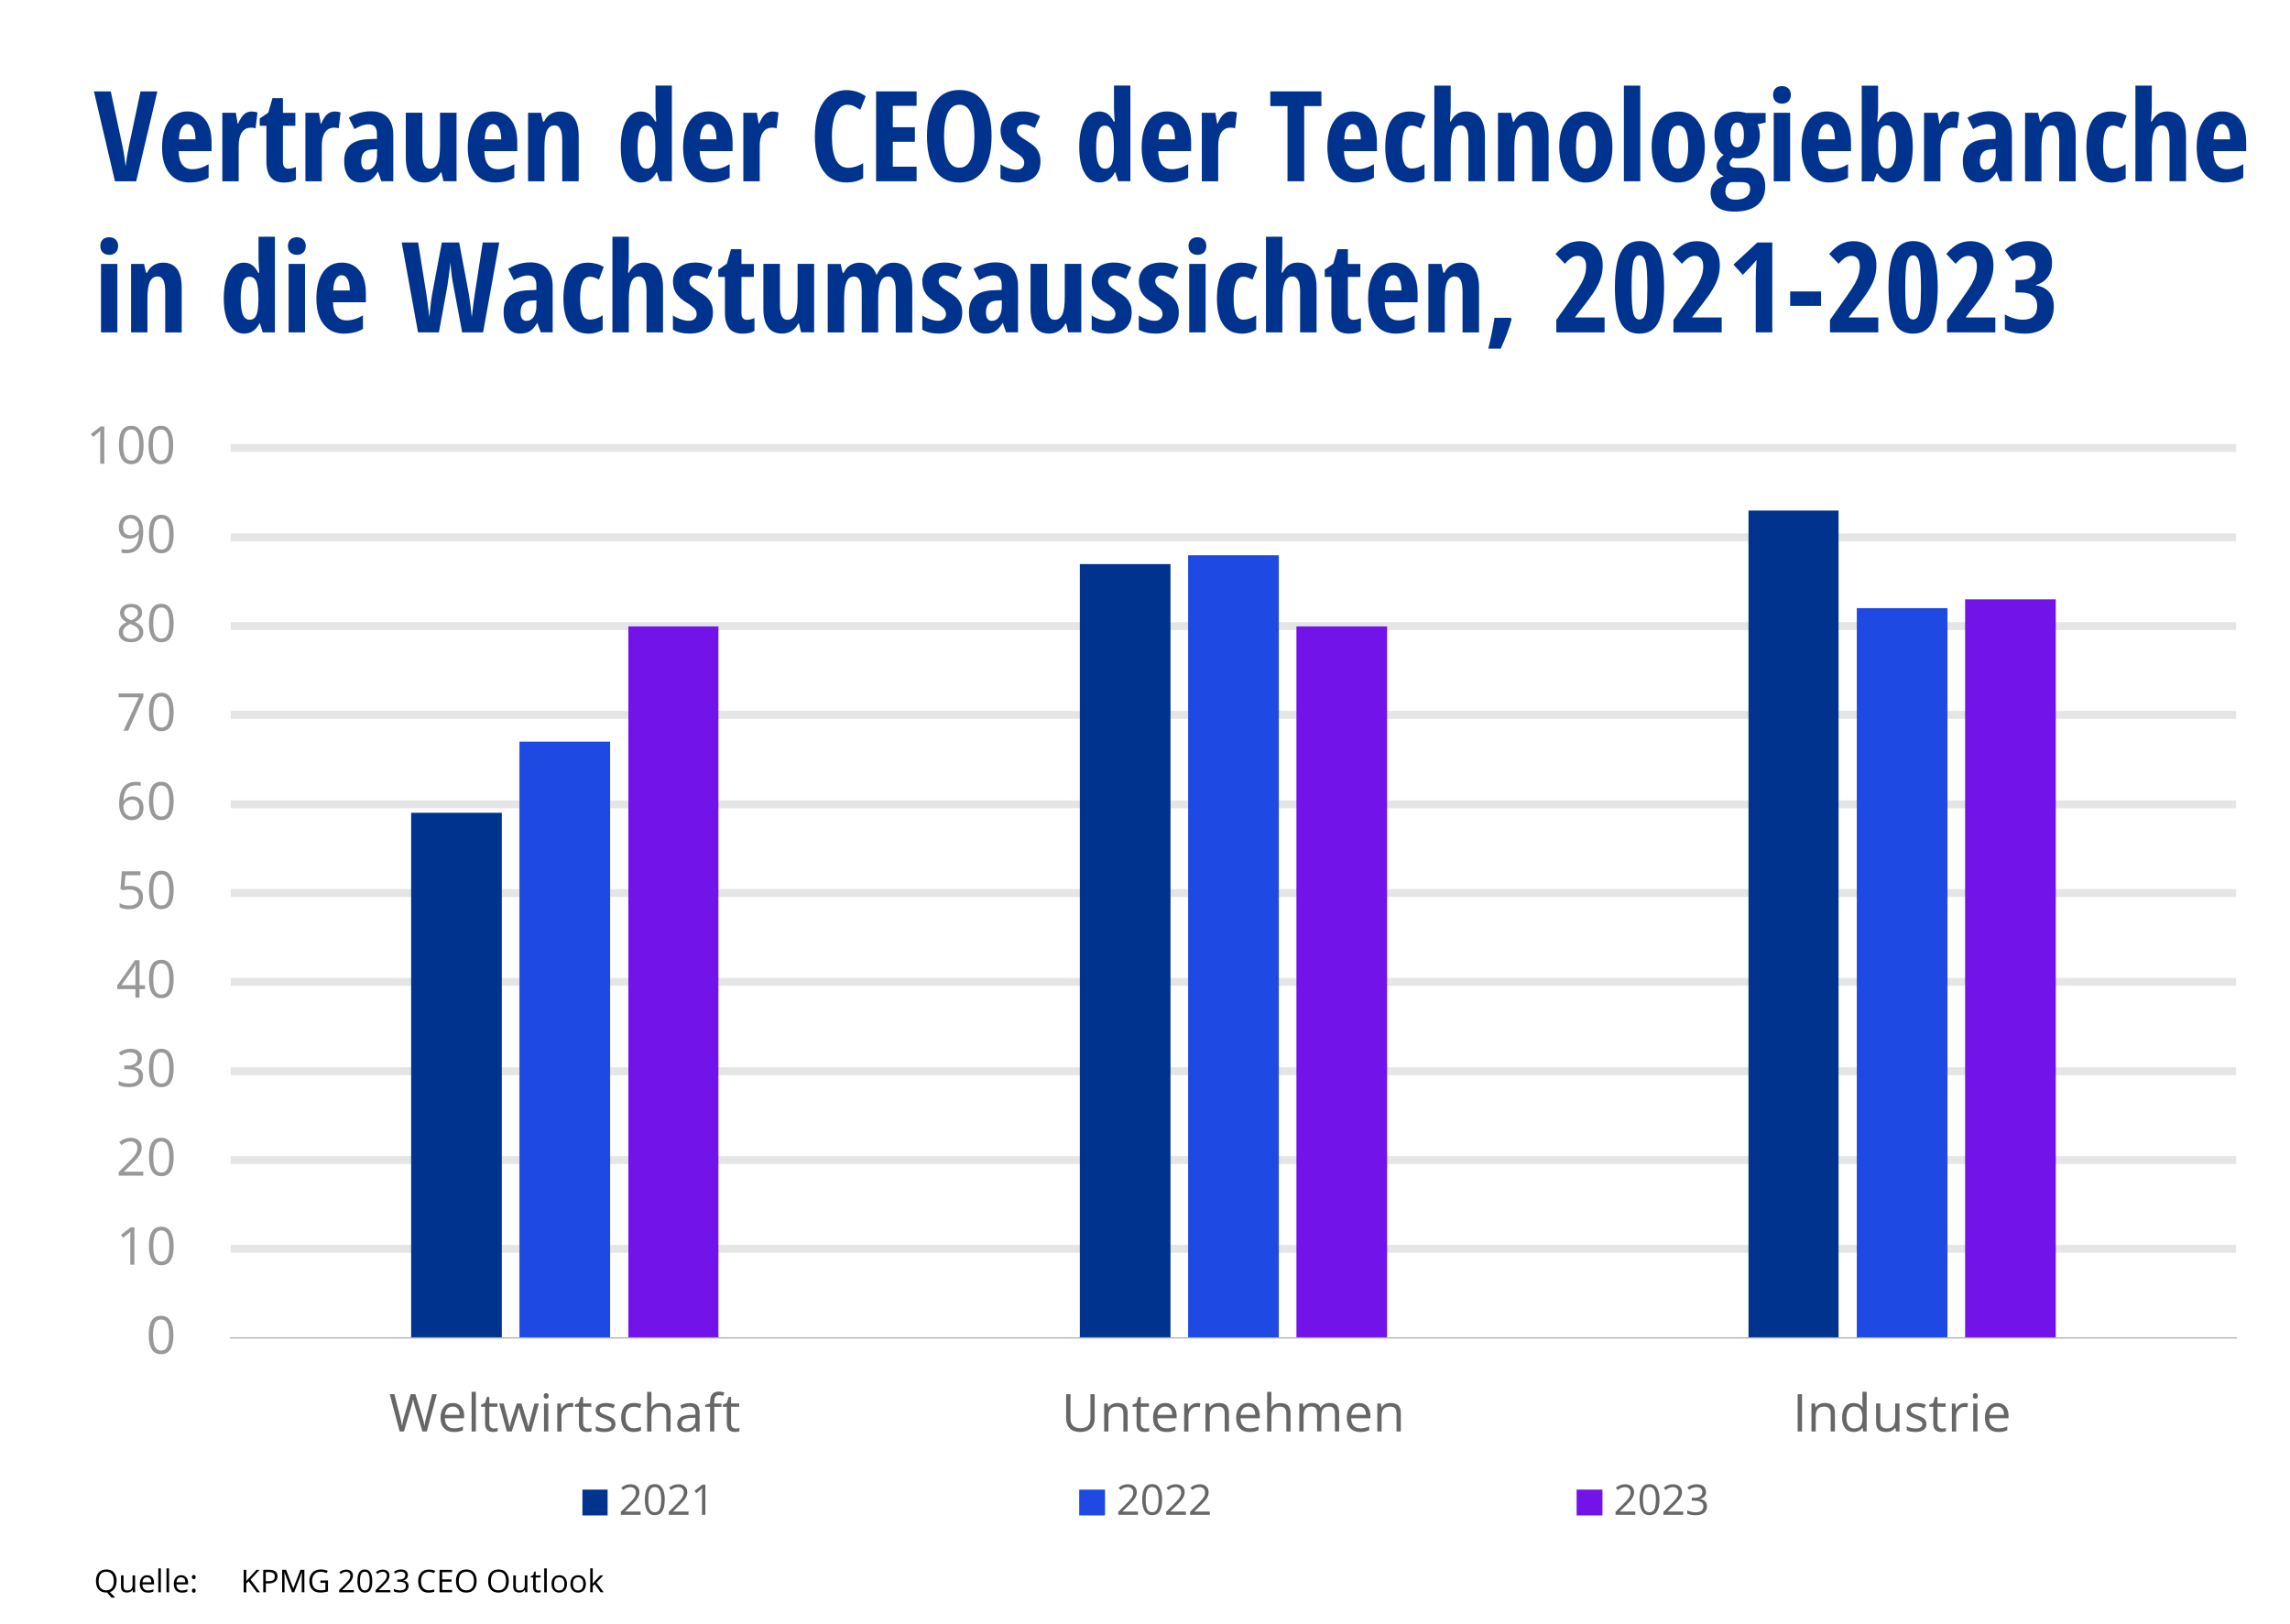 <?xml version="1.0" encoding="UTF-8"?><svg id="Ebene_1" xmlns="http://www.w3.org/2000/svg" xmlns:xlink="http://www.w3.org/1999/xlink" viewBox="0 0 436.44 309.59"><defs><style>.cls-1{clip-path:url(#clippath-45);}.cls-2{clip-path:url(#clippath-20);}.cls-3{clip-path:url(#clippath-11);}.cls-4{clip-path:url(#clippath-16);}.cls-5{fill:#666;}.cls-5,.cls-6,.cls-7,.cls-8,.cls-9,.cls-10,.cls-11,.cls-12,.cls-13,.cls-14,.cls-15{stroke-width:0px;}.cls-16{clip-path:url(#clippath-33);}.cls-17{clip-path:url(#clippath-47);}.cls-18{clip-path:url(#clippath-41);}.cls-19{clip-path:url(#clippath-32);}.cls-20{clip-path:url(#clippath-2);}.cls-21{clip-path:url(#clippath-13);}.cls-22{clip-path:url(#clippath-37);}.cls-23{clip-path:url(#clippath-46);}.cls-24{clip-path:url(#clippath-25);}.cls-25{stroke:#e5e5e5;stroke-width:1.5px;}.cls-25,.cls-26{stroke-linejoin:round;}.cls-25,.cls-26,.cls-8,.cls-9{fill:none;}.cls-27{clip-path:url(#clippath-15);}.cls-28{clip-path:url(#clippath-6);}.cls-7{fill:#989898;}.cls-29{clip-path:url(#clippath-40);}.cls-30{clip-path:url(#clippath-26);}.cls-26{stroke:#b2b2b2;stroke-linecap:round;stroke-width:.25px;}.cls-31{clip-path:url(#clippath-7);}.cls-32{clip-path:url(#clippath-21);}.cls-33{clip-path:url(#clippath-34);}.cls-34{clip-path:url(#clippath-1);}.cls-35{clip-path:url(#clippath-4);}.cls-36{clip-path:url(#clippath-38);}.cls-9{clip-rule:evenodd;}.cls-37{clip-path:url(#clippath-36);}.cls-38{clip-path:url(#clippath-27);}.cls-10,.cls-13{fill:#7213ea;}.cls-10,.cls-14,.cls-15{fill-rule:evenodd;}.cls-39{clip-path:url(#clippath-44);}.cls-40{clip-path:url(#clippath-12);}.cls-41{clip-path:url(#clippath-24);}.cls-42{clip-path:url(#clippath-30);}.cls-43{clip-path:url(#clippath-22);}.cls-11,.cls-14{fill:#1e49e2;}.cls-44{clip-path:url(#clippath-9);}.cls-45{clip-path:url(#clippath-52);}.cls-46{clip-path:url(#clippath);}.cls-47{clip-path:url(#clippath-50);}.cls-48{clip-path:url(#clippath-48);}.cls-12,.cls-15{fill:#00338d;}.cls-49{clip-path:url(#clippath-39);}.cls-50{clip-path:url(#clippath-19);}.cls-51{clip-path:url(#clippath-31);}.cls-52{clip-path:url(#clippath-3);}.cls-53{clip-path:url(#clippath-43);}.cls-54{clip-path:url(#clippath-8);}.cls-55{clip-path:url(#clippath-29);}.cls-56{clip-path:url(#clippath-18);}.cls-57{clip-path:url(#clippath-14);}.cls-58{clip-path:url(#clippath-17);}.cls-59{clip-path:url(#clippath-5);}.cls-60{clip-path:url(#clippath-42);}.cls-61{clip-path:url(#clippath-10);}.cls-62{clip-path:url(#clippath-23);}.cls-63{clip-path:url(#clippath-53);}.cls-64{clip-path:url(#clippath-49);}.cls-65{clip-path:url(#clippath-51);}.cls-66{clip-path:url(#clippath-28);}.cls-67{clip-path:url(#clippath-35);}</style><clipPath id="clippath"><polygon class="cls-9" points="0 309.59 436.44 309.59 436.44 56.39 0 56.39 0 309.59 0 309.59"/></clipPath><clipPath id="clippath-1"><polygon class="cls-9" points="43.92 255.71 426.84 255.71 426.84 85.31 43.92 85.31 43.92 255.71 43.92 255.71"/></clipPath><clipPath id="clippath-2"><polygon class="cls-9" points="43.92 255.71 426.84 255.71 426.84 85.31 43.92 85.31 43.92 255.71 43.92 255.71"/></clipPath><clipPath id="clippath-3"><polygon class="cls-9" points="43.92 255.71 426.84 255.71 426.84 85.31 43.92 85.31 43.92 255.71 43.92 255.71"/></clipPath><clipPath id="clippath-4"><polygon class="cls-9" points="0 309.59 436.44 309.59 436.44 56.39 0 56.39 0 309.59 0 309.59"/></clipPath><clipPath id="clippath-5"><polygon class="cls-9" points="0 309.59 436.44 309.59 436.44 56.39 0 56.39 0 309.59 0 309.59"/></clipPath><clipPath id="clippath-6"><rect class="cls-8" y="56.39" width="436.44" height="253.2"/></clipPath><clipPath id="clippath-7"><polygon class="cls-9" points="0 309.59 436.44 309.59 436.44 56.39 0 56.39 0 309.59 0 309.59"/></clipPath><clipPath id="clippath-8"><rect class="cls-8" y="56.39" width="436.44" height="253.2"/></clipPath><clipPath id="clippath-9"><polygon class="cls-9" points="0 309.59 436.44 309.59 436.44 56.39 0 56.39 0 309.59 0 309.59"/></clipPath><clipPath id="clippath-10"><rect class="cls-8" y="56.39" width="436.44" height="253.2"/></clipPath><clipPath id="clippath-11"><polygon class="cls-9" points="0 309.59 436.44 309.59 436.44 56.39 0 56.39 0 309.59 0 309.59"/></clipPath><clipPath id="clippath-12"><rect class="cls-8" y="56.39" width="436.44" height="253.2"/></clipPath><clipPath id="clippath-13"><polygon class="cls-9" points="0 309.59 436.44 309.59 436.44 56.39 0 56.39 0 309.59 0 309.59"/></clipPath><clipPath id="clippath-14"><rect class="cls-8" y="56.39" width="436.44" height="253.2"/></clipPath><clipPath id="clippath-15"><polygon class="cls-9" points="0 309.59 436.44 309.59 436.44 56.39 0 56.39 0 309.59 0 309.59"/></clipPath><clipPath id="clippath-16"><rect class="cls-8" y="56.39" width="436.44" height="253.2"/></clipPath><clipPath id="clippath-17"><polygon class="cls-9" points="0 309.59 436.44 309.59 436.44 56.39 0 56.39 0 309.59 0 309.59"/></clipPath><clipPath id="clippath-18"><rect class="cls-8" y="56.39" width="436.44" height="253.2"/></clipPath><clipPath id="clippath-19"><polygon class="cls-9" points="0 309.59 436.44 309.59 436.44 56.39 0 56.39 0 309.59 0 309.59"/></clipPath><clipPath id="clippath-20"><rect class="cls-8" y="56.39" width="436.44" height="253.2"/></clipPath><clipPath id="clippath-21"><polygon class="cls-9" points="0 309.59 436.44 309.59 436.44 56.39 0 56.39 0 309.59 0 309.59"/></clipPath><clipPath id="clippath-22"><rect class="cls-8" y="56.39" width="436.44" height="253.2"/></clipPath><clipPath id="clippath-23"><polygon class="cls-9" points="0 309.59 436.44 309.59 436.44 56.39 0 56.39 0 309.59 0 309.59"/></clipPath><clipPath id="clippath-24"><rect class="cls-8" y="56.39" width="436.44" height="253.2"/></clipPath><clipPath id="clippath-25"><polygon class="cls-9" points="0 309.59 436.44 309.59 436.44 56.39 0 56.39 0 309.59 0 309.59"/></clipPath><clipPath id="clippath-26"><rect class="cls-8" y="56.39" width="436.44" height="253.2"/></clipPath><clipPath id="clippath-27"><polygon class="cls-9" points="0 309.59 436.44 309.59 436.44 56.39 0 56.39 0 309.59 0 309.59"/></clipPath><clipPath id="clippath-28"><rect class="cls-8" y="56.39" width="436.44" height="253.2"/></clipPath><clipPath id="clippath-29"><polygon class="cls-9" points="0 309.59 436.44 309.59 436.44 56.39 0 56.39 0 309.59 0 309.59"/></clipPath><clipPath id="clippath-30"><rect class="cls-8" y="56.39" width="436.44" height="253.2"/></clipPath><clipPath id="clippath-31"><polygon class="cls-9" points="0 309.59 436.44 309.59 436.44 56.39 0 56.39 0 309.59 0 309.59"/></clipPath><clipPath id="clippath-32"><rect class="cls-8" y="56.39" width="436.44" height="253.2"/></clipPath><clipPath id="clippath-33"><polygon class="cls-9" points="0 309.59 436.44 309.59 436.44 56.39 0 56.39 0 309.59 0 309.59"/></clipPath><clipPath id="clippath-34"><polygon class="cls-9" points="0 309.59 436.44 309.59 436.44 56.39 0 56.39 0 309.59 0 309.59"/></clipPath><clipPath id="clippath-35"><rect class="cls-8" y="56.39" width="436.44" height="253.2"/></clipPath><clipPath id="clippath-36"><polygon class="cls-9" points="0 309.59 436.44 309.59 436.44 56.39 0 56.39 0 309.59 0 309.59"/></clipPath><clipPath id="clippath-37"><polygon class="cls-9" points="0 309.59 436.44 309.59 436.44 56.39 0 56.39 0 309.59 0 309.59"/></clipPath><clipPath id="clippath-38"><rect class="cls-8" y="56.39" width="436.44" height="253.2"/></clipPath><clipPath id="clippath-39"><polygon class="cls-9" points="0 309.59 436.44 309.59 436.44 56.39 0 56.39 0 309.59 0 309.59"/></clipPath><clipPath id="clippath-40"><polygon class="cls-9" points="0 309.59 436.44 309.59 436.44 56.39 0 56.39 0 309.59 0 309.59"/></clipPath><clipPath id="clippath-41"><rect class="cls-8" y="56.39" width="436.44" height="253.2"/></clipPath><clipPath id="clippath-42"><polygon class="cls-9" points="0 309.59 634.92 309.59 634.92 4.67 0 4.67 0 309.59 0 309.59"/></clipPath><clipPath id="clippath-43"><rect class="cls-8" y="4.67" width="634.92" height="304.92"/></clipPath><clipPath id="clippath-44"><polygon class="cls-9" points="0 309.59 634.92 309.59 634.92 4.67 0 4.67 0 309.59 0 309.59"/></clipPath><clipPath id="clippath-45"><rect class="cls-8" y="4.67" width="634.92" height="304.92"/></clipPath><clipPath id="clippath-46"><polygon class="cls-9" points="0 309.59 634.92 309.59 634.92 4.67 0 4.67 0 309.59 0 309.59"/></clipPath><clipPath id="clippath-47"><rect class="cls-8" y="4.67" width="634.92" height="304.92"/></clipPath><clipPath id="clippath-48"><polygon class="cls-9" points="0 309.59 634.92 309.59 634.92 4.67 0 4.67 0 309.59 0 309.59"/></clipPath><clipPath id="clippath-49"><rect class="cls-8" y="4.67" width="634.92" height="304.92"/></clipPath><clipPath id="clippath-50"><polygon class="cls-9" points="0 309.59 634.92 309.59 634.92 4.67 0 4.67 0 309.59 0 309.59"/></clipPath><clipPath id="clippath-51"><rect class="cls-8" y="4.67" width="634.92" height="304.92"/></clipPath><clipPath id="clippath-52"><polygon class="cls-9" points="0 309.59 634.92 309.59 634.92 4.67 0 4.67 0 309.59 0 309.59"/></clipPath><clipPath id="clippath-53"><rect class="cls-8" y="4.67" width="634.92" height="304.92"/></clipPath></defs><g class="cls-46"><path class="cls-25" d="M43.98,238.01h382.2M43.98,221.09h382.2M43.98,204.17h382.2M43.98,187.13h382.2M43.98,170.21h382.2M43.98,153.29h382.2M43.98,136.25h382.2M43.98,119.33h382.2M43.98,102.41h382.2M43.98,85.37h382.2"/></g><g class="cls-34"><path class="cls-12" d="M78.36,154.91h17.28v100.08h-17.28v-100.08h0ZM205.8,107.51h17.28v147.48h-17.28V107.51h0ZM333.24,97.31h17.16v157.68h-17.16V97.31h0Z"/></g><g class="cls-20"><path class="cls-11" d="M99,141.35h17.28v113.64h-17.28v-113.64h0ZM226.44,105.83h17.28v149.16h-17.28V105.83h0ZM353.88,115.91h17.28v139.08h-17.28V115.91h0Z"/></g><g class="cls-52"><path class="cls-13" d="M119.76,119.39h17.16v135.6h-17.16V119.39h0ZM247.08,119.39h17.28v135.6h-17.28V119.39h0ZM374.52,114.23h17.28v140.76h-17.28V114.23h0Z"/></g><g class="cls-35"><line class="cls-26" x1="43.92" y1="254.99" x2="426.24" y2="254.99"/></g><g class="cls-59"><g class="cls-28"><path class="cls-7" d="M33.05,254.44c0,1.23-.19,2.15-.58,2.75-.39.61-.98.91-1.78.91s-1.35-.31-1.75-.93c-.4-.62-.6-1.53-.6-2.73s.19-2.16.58-2.76.97-.9,1.77-.9,1.36.31,1.76.94.6,1.53.6,2.72ZM29.17,254.44c0,1.03.12,1.79.37,2.26s.63.71,1.16.71.93-.24,1.17-.72c.24-.48.36-1.23.36-2.25s-.12-1.77-.36-2.25c-.24-.47-.63-.71-1.17-.71s-.92.23-1.16.7c-.24.47-.37,1.22-.37,2.25Z"/></g></g><g class="cls-31"><g class="cls-54"><path class="cls-7" d="M25.62,241.03h-.79v-5.07c0-.42.01-.82.04-1.2-.07.07-.14.14-.23.21-.08.07-.47.39-1.16.95l-.43-.55,1.88-1.45h.68v7.11Z"/><path class="cls-7" d="M33.1,237.47c0,1.23-.19,2.15-.58,2.75-.39.61-.98.91-1.78.91s-1.35-.31-1.75-.93c-.4-.62-.6-1.53-.6-2.73s.19-2.16.58-2.76.97-.9,1.77-.9,1.36.31,1.76.94.6,1.53.6,2.72ZM29.21,237.47c0,1.03.12,1.79.37,2.26s.63.71,1.16.71.93-.24,1.17-.72c.24-.48.36-1.23.36-2.25s-.12-1.77-.36-2.25c-.24-.47-.63-.71-1.17-.71s-.92.23-1.16.7c-.24.47-.37,1.22-.37,2.25Z"/></g></g><g class="cls-44"><g class="cls-61"><path class="cls-7" d="M27.3,224.07h-4.67v-.7l1.87-1.88c.57-.58.95-.99,1.13-1.24.18-.25.32-.49.41-.72s.14-.49.14-.75c0-.38-.12-.68-.34-.9-.23-.22-.55-.33-.96-.33-.3,0-.58.05-.84.15-.26.1-.56.27-.88.53l-.43-.55c.66-.54,1.37-.82,2.14-.82.67,0,1.19.17,1.57.51.38.34.57.8.57,1.38,0,.45-.13.9-.38,1.34-.25.44-.73,1-1.42,1.67l-1.56,1.52v.04h3.66v.75Z"/><path class="cls-7" d="M33.1,220.51c0,1.23-.19,2.15-.58,2.75-.39.61-.98.91-1.78.91s-1.35-.31-1.75-.93c-.4-.62-.6-1.53-.6-2.73s.19-2.16.58-2.76.97-.9,1.77-.9,1.36.31,1.76.94.6,1.53.6,2.72ZM29.21,220.51c0,1.03.12,1.79.37,2.26s.63.71,1.16.71.93-.24,1.17-.72c.24-.48.36-1.23.36-2.25s-.12-1.77-.36-2.25c-.24-.47-.63-.71-1.17-.71s-.92.23-1.16.7c-.24.47-.37,1.22-.37,2.25Z"/></g></g><g class="cls-3"><g class="cls-40"><path class="cls-7" d="M27.04,201.67c0,.45-.13.83-.38,1.11-.25.29-.62.48-1.08.58v.04c.57.07.99.25,1.27.54.28.29.41.67.41,1.15,0,.68-.24,1.2-.71,1.56-.47.37-1.14.55-2,.55-.38,0-.72-.03-1.03-.09-.31-.06-.62-.16-.91-.3v-.77c.31.15.64.27.98.35.35.08.68.12.99.12,1.23,0,1.84-.48,1.84-1.44,0-.86-.68-1.29-2.03-1.29h-.7v-.7h.71c.55,0,.99-.12,1.32-.37.32-.25.49-.58.49-1.02,0-.35-.12-.62-.36-.82-.24-.2-.56-.3-.97-.3-.31,0-.61.04-.88.13-.28.08-.59.24-.94.47l-.41-.54c.29-.23.63-.41,1.01-.54.38-.13.78-.2,1.2-.2.69,0,1.23.16,1.61.47.38.32.57.75.57,1.3Z"/><path class="cls-7" d="M33.1,203.55c0,1.23-.19,2.15-.58,2.75-.39.61-.98.91-1.78.91s-1.35-.31-1.75-.93c-.4-.62-.6-1.53-.6-2.73s.19-2.16.58-2.76.97-.9,1.77-.9,1.36.31,1.76.94.6,1.53.6,2.72ZM29.21,203.55c0,1.03.12,1.79.37,2.26s.63.71,1.16.71.93-.24,1.17-.72c.24-.48.36-1.23.36-2.25s-.12-1.77-.36-2.25c-.24-.47-.63-.71-1.17-.71s-.92.23-1.16.7c-.24.47-.37,1.22-.37,2.25Z"/></g></g><g class="cls-21"><g class="cls-57"><path class="cls-7" d="M27.64,188.52h-1.06v1.63h-.77v-1.63h-3.46v-.71l3.38-4.81h.86v4.78h1.06v.73ZM25.81,187.78v-2.36c0-.46.02-.99.05-1.57h-.04c-.16.31-.3.57-.44.77l-2.22,3.16h2.65Z"/><path class="cls-7" d="M33.1,186.59c0,1.23-.19,2.15-.58,2.75-.39.61-.98.91-1.78.91s-1.35-.31-1.75-.93c-.4-.62-.6-1.53-.6-2.73s.19-2.16.58-2.76.97-.9,1.77-.9,1.36.31,1.76.94.6,1.53.6,2.72ZM29.21,186.59c0,1.03.12,1.79.37,2.26s.63.71,1.16.71.93-.24,1.17-.72c.24-.48.36-1.23.36-2.25s-.12-1.77-.36-2.25c-.24-.47-.63-.71-1.17-.71s-.92.23-1.16.7c-.24.47-.37,1.22-.37,2.25Z"/></g></g><g class="cls-27"><g class="cls-4"><path class="cls-7" d="M24.85,168.85c.75,0,1.34.19,1.77.56s.64.88.64,1.52c0,.74-.23,1.31-.7,1.73s-1.11.63-1.94.63-1.41-.13-1.83-.38v-.78c.23.15.51.26.85.34.34.08.67.12,1,.12.57,0,1.01-.13,1.33-.4.32-.27.47-.66.47-1.17,0-.99-.61-1.49-1.82-1.49-.31,0-.72.05-1.24.14l-.42-.27.27-3.33h3.54v.74h-2.85l-.18,2.13c.37-.07.74-.11,1.11-.11Z"/><path class="cls-7" d="M33.1,169.62c0,1.23-.19,2.15-.58,2.75-.39.61-.98.91-1.78.91s-1.35-.31-1.75-.93c-.4-.62-.6-1.53-.6-2.73s.19-2.16.58-2.76.97-.9,1.77-.9,1.36.31,1.76.94.6,1.53.6,2.72ZM29.21,169.62c0,1.03.12,1.79.37,2.26s.63.71,1.16.71.93-.24,1.17-.72c.24-.48.36-1.23.36-2.25s-.12-1.77-.36-2.25c-.24-.47-.63-.71-1.17-.71s-.92.23-1.16.7c-.24.47-.37,1.22-.37,2.25Z"/></g></g><g class="cls-58"><g class="cls-56"><path class="cls-7" d="M22.71,153.18c0-1.4.27-2.44.82-3.13.54-.69,1.35-1.04,2.41-1.04.37,0,.66.03.87.09v.7c-.25-.08-.54-.12-.86-.12-.76,0-1.34.24-1.75.71-.4.48-.62,1.22-.66,2.24h.06c.36-.56.92-.84,1.69-.84.64,0,1.14.19,1.51.58s.55.91.55,1.57c0,.74-.2,1.32-.61,1.74-.4.42-.95.63-1.64.63-.74,0-1.32-.28-1.75-.83-.43-.55-.65-1.32-.65-2.31ZM25.1,155.63c.46,0,.82-.15,1.07-.44.25-.29.38-.71.38-1.26,0-.47-.12-.84-.36-1.11s-.59-.4-1.06-.4c-.29,0-.56.06-.8.18-.24.12-.44.29-.58.5-.14.21-.22.43-.22.66,0,.33.06.65.19.93s.31.52.55.69.51.25.82.25Z"/><path class="cls-7" d="M33.1,152.66c0,1.23-.19,2.15-.58,2.75-.39.61-.98.91-1.78.91s-1.35-.31-1.75-.93c-.4-.62-.6-1.53-.6-2.73s.19-2.16.58-2.76c.39-.6.97-.9,1.77-.9s1.36.31,1.76.94c.4.63.6,1.53.6,2.72ZM29.21,152.66c0,1.03.12,1.79.37,2.26s.63.71,1.16.71.93-.24,1.17-.72c.24-.48.36-1.23.36-2.25s-.12-1.77-.36-2.24c-.24-.48-.63-.71-1.17-.71s-.92.23-1.16.7c-.24.47-.37,1.22-.37,2.25Z"/></g></g><g class="cls-50"><g class="cls-2"><path class="cls-7" d="M23.53,139.27l2.95-6.37h-3.88v-.74h4.73v.65l-2.91,6.46h-.89Z"/><path class="cls-7" d="M33.1,135.7c0,1.23-.19,2.15-.58,2.75-.39.61-.98.91-1.78.91s-1.35-.31-1.75-.93c-.4-.62-.6-1.53-.6-2.73s.19-2.16.58-2.76c.39-.6.97-.9,1.77-.9s1.36.31,1.76.94c.4.63.6,1.53.6,2.72ZM29.21,135.7c0,1.03.12,1.79.37,2.26s.63.71,1.16.71.93-.24,1.17-.72c.24-.48.36-1.23.36-2.25s-.12-1.77-.36-2.24c-.24-.48-.63-.71-1.17-.71s-.92.23-1.16.7c-.24.47-.37,1.22-.37,2.25Z"/></g></g><g class="cls-32"><g class="cls-43"><path class="cls-7" d="M24.98,115.09c.65,0,1.16.15,1.54.45.38.3.57.72.57,1.25,0,.35-.11.67-.33.96-.22.29-.56.55-1.04.79.58.28.99.56,1.23.87s.36.65.36,1.05c0,.59-.21,1.06-.62,1.41-.41.35-.98.53-1.69.53-.76,0-1.34-.17-1.75-.5-.41-.33-.61-.8-.61-1.41,0-.81.5-1.45,1.49-1.9-.45-.25-.77-.53-.96-.82-.2-.29-.29-.62-.29-.98,0-.52.19-.93.57-1.23.38-.31.89-.46,1.53-.46ZM23.45,120.51c0,.39.14.69.41.91.27.22.65.33,1.14.33s.86-.11,1.13-.34c.27-.23.4-.54.4-.93,0-.31-.13-.59-.38-.84s-.69-.48-1.32-.71c-.48.21-.83.44-1.05.69-.22.25-.33.55-.33.9ZM24.97,115.75c-.41,0-.72.1-.95.29-.23.19-.35.45-.35.78,0,.3.1.55.29.77s.54.43,1.06.64c.46-.19.79-.4.98-.63.19-.22.29-.48.29-.78,0-.33-.12-.59-.35-.78-.24-.19-.56-.29-.97-.29Z"/><path class="cls-7" d="M33.1,118.74c0,1.23-.19,2.15-.58,2.75-.39.61-.98.91-1.78.91s-1.35-.31-1.75-.93c-.4-.62-.6-1.53-.6-2.73s.19-2.16.58-2.76c.39-.6.97-.9,1.77-.9s1.36.31,1.76.94c.4.63.6,1.53.6,2.72ZM29.21,118.74c0,1.03.12,1.79.37,2.26s.63.71,1.16.71.93-.24,1.17-.72c.24-.48.36-1.23.36-2.25s-.12-1.77-.36-2.24c-.24-.48-.63-.71-1.17-.71s-.92.23-1.16.7c-.24.47-.37,1.22-.37,2.25Z"/></g></g><g class="cls-62"><g class="cls-41"><path class="cls-7" d="M27.3,101.27c0,2.78-1.08,4.17-3.23,4.17-.38,0-.67-.03-.9-.1v-.7c.26.08.55.13.89.13.78,0,1.37-.24,1.76-.72s.61-1.22.65-2.22h-.06c-.18.27-.42.47-.71.62s-.63.21-1,.21c-.63,0-1.13-.19-1.5-.56-.37-.38-.55-.9-.55-1.58,0-.74.21-1.32.62-1.75.41-.43.96-.64,1.63-.64.48,0,.91.12,1.27.37.36.25.64.61.83,1.08.19.48.29,1.04.29,1.68ZM24.91,98.82c-.46,0-.82.15-1.07.45s-.38.71-.38,1.25c0,.47.12.83.35,1.1.23.27.59.4,1.07.4.29,0,.57-.06.81-.18s.44-.28.59-.49.21-.42.21-.65c0-.34-.07-.65-.2-.94s-.32-.52-.56-.68c-.24-.17-.51-.25-.82-.25Z"/><path class="cls-7" d="M33.1,101.78c0,1.23-.19,2.15-.58,2.75-.39.61-.98.91-1.78.91s-1.35-.31-1.75-.93c-.4-.62-.6-1.53-.6-2.73s.19-2.16.58-2.76c.39-.6.97-.9,1.77-.9s1.36.31,1.76.94c.4.63.6,1.53.6,2.72ZM29.21,101.78c0,1.03.12,1.79.37,2.26s.63.71,1.16.71.93-.24,1.17-.72c.24-.48.36-1.23.36-2.25s-.12-1.77-.36-2.24c-.24-.48-.63-.71-1.17-.71s-.92.23-1.16.7c-.24.47-.37,1.22-.37,2.25Z"/></g></g><g class="cls-24"><g class="cls-30"><path class="cls-7" d="M19.89,88.38h-.79v-5.07c0-.42.01-.82.04-1.2-.07.07-.14.14-.23.21-.08.07-.47.39-1.16.95l-.43-.55,1.88-1.45h.68v7.11Z"/><path class="cls-7" d="M27.37,84.81c0,1.23-.19,2.15-.58,2.75-.39.61-.98.91-1.78.91s-1.35-.31-1.75-.93c-.4-.62-.6-1.53-.6-2.73s.19-2.16.58-2.76c.39-.6.97-.9,1.77-.9s1.36.31,1.76.94c.4.63.6,1.53.6,2.72ZM23.48,84.81c0,1.03.12,1.79.37,2.26s.63.71,1.16.71.93-.24,1.17-.72c.24-.48.36-1.23.36-2.25s-.12-1.77-.36-2.24c-.24-.48-.63-.71-1.17-.71s-.92.23-1.16.7c-.24.47-.37,1.22-.37,2.25Z"/><path class="cls-7" d="M33.01,84.81c0,1.23-.19,2.15-.58,2.75-.39.61-.98.91-1.78.91s-1.35-.31-1.75-.93c-.4-.62-.6-1.53-.6-2.73s.19-2.16.58-2.76c.39-.6.97-.9,1.77-.9s1.36.31,1.76.94c.4.63.6,1.53.6,2.72ZM29.13,84.81c0,1.03.12,1.79.36,2.26s.63.71,1.16.71.93-.24,1.17-.72c.24-.48.36-1.23.36-2.25s-.12-1.77-.36-2.24c-.24-.48-.63-.71-1.17-.71s-.92.23-1.16.7c-.24.47-.36,1.22-.36,2.25Z"/></g></g><g class="cls-38"><g class="cls-66"><path class="cls-5" d="M81.34,272.83h-.82l-1.44-4.76c-.07-.21-.14-.48-.23-.8-.08-.32-.13-.51-.13-.58-.07.43-.18.9-.34,1.41l-1.39,4.73h-.82l-1.89-7.11h.88l1.12,4.39c.16.62.27,1.17.34,1.67.09-.59.22-1.17.39-1.74l1.27-4.32h.88l1.34,4.36c.16.5.29,1.07.39,1.7.06-.46.18-1.02.35-1.68l1.12-4.38h.88l-1.9,7.11Z"/><path class="cls-5" d="M86.5,272.93c-.79,0-1.41-.24-1.86-.72-.46-.48-.68-1.15-.68-2s.21-1.54.63-2.05.99-.76,1.7-.76c.67,0,1.2.22,1.59.66.39.44.58,1.02.58,1.74v.51h-3.67c.02.63.17,1.1.47,1.43s.72.49,1.27.49c.57,0,1.14-.12,1.7-.36v.72c-.29.12-.55.21-.81.26-.25.05-.56.08-.92.08ZM86.28,268.08c-.43,0-.77.14-1.02.42-.25.28-.4.66-.45,1.16h2.79c0-.51-.11-.9-.34-1.17-.23-.27-.55-.41-.97-.41Z"/><path class="cls-5" d="M90.69,272.83h-.81v-7.57h.81v7.57Z"/><path class="cls-5" d="M94.12,272.26c.14,0,.28,0,.41-.03.13-.02.24-.04.32-.07v.62c-.09.04-.22.08-.39.1-.17.03-.32.04-.46.04-1.03,0-1.55-.54-1.55-1.63v-3.17h-.76v-.39l.76-.34.34-1.14h.47v1.24h1.55v.63h-1.55v3.14c0,.32.08.57.23.74s.36.26.63.26Z"/><path class="cls-5" d="M100.24,272.83l-.98-3.13c-.06-.19-.18-.63-.34-1.3h-.04c-.13.57-.24,1-.34,1.31l-1.01,3.12h-.93l-1.45-5.33h.85c.34,1.34.61,2.36.79,3.06s.28,1.17.31,1.42h.04c.04-.19.09-.42.17-.72s.15-.53.21-.7l.98-3.06h.88l.95,3.06c.18.56.3,1.03.37,1.41h.04c.01-.12.05-.3.1-.54s.4-1.55,1.01-3.92h.84l-1.47,5.33h-.96Z"/><path class="cls-5" d="M103.62,266.06c0-.18.04-.32.14-.41s.2-.13.34-.13c.13,0,.24.04.33.13.09.09.14.22.14.4s-.05.32-.14.41c-.09.09-.21.13-.33.13-.14,0-.25-.04-.34-.13-.09-.09-.14-.22-.14-.41ZM104.49,272.83h-.81v-5.33h.81v5.33Z"/><path class="cls-5" d="M108.64,267.4c.24,0,.45.02.64.06l-.11.75c-.22-.05-.42-.07-.58-.07-.43,0-.8.18-1.11.53-.31.35-.46.79-.46,1.31v2.86h-.81v-5.33h.67l.09.99h.04c.2-.35.44-.61.72-.8.28-.19.58-.28.92-.28Z"/><path class="cls-5" d="M112,272.26c.14,0,.28,0,.41-.03.13-.02.24-.04.32-.07v.62c-.09.04-.22.08-.39.1-.17.03-.32.04-.46.04-1.03,0-1.55-.54-1.55-1.63v-3.17h-.76v-.39l.76-.34.34-1.14h.47v1.24h1.55v.63h-1.55v3.14c0,.32.08.57.23.74s.36.26.63.26Z"/><path class="cls-5" d="M117.31,271.38c0,.5-.18.88-.55,1.15-.37.27-.89.4-1.56.4-.71,0-1.26-.11-1.65-.34v-.75c.26.13.53.23.82.31.29.07.58.11.85.11.42,0,.75-.07.97-.2.23-.13.34-.34.34-.62,0-.21-.09-.38-.27-.53-.18-.15-.53-.32-1.05-.52-.5-.18-.85-.35-1.06-.48-.21-.14-.37-.29-.47-.47-.1-.17-.15-.38-.15-.63,0-.43.18-.78.53-1.03.35-.25.84-.38,1.45-.38.57,0,1.13.12,1.68.35l-.29.66c-.54-.22-1.02-.33-1.45-.33-.38,0-.67.06-.87.18s-.29.29-.29.5c0,.14.04.26.11.36.07.1.19.2.35.29s.47.22.93.39c.63.23,1.06.46,1.28.7s.33.53.33.88Z"/><path class="cls-5" d="M120.8,272.93c-.77,0-1.37-.24-1.79-.71s-.63-1.15-.63-2.02.21-1.58.64-2.07,1.04-.73,1.84-.73c.26,0,.51.03.77.08.26.05.46.12.6.19l-.25.69c-.18-.07-.37-.13-.58-.18-.21-.05-.4-.07-.56-.07-1.08,0-1.62.69-1.62,2.07,0,.66.13,1.16.4,1.51.26.35.66.53,1.17.53.44,0,.9-.1,1.37-.29v.71c-.36.18-.81.28-1.35.28Z"/><path class="cls-5" d="M127,272.83v-3.45c0-.43-.1-.76-.3-.97-.2-.21-.51-.32-.93-.32-.56,0-.97.15-1.23.46s-.39.8-.39,1.5v2.79h-.81v-7.57h.81v2.29c0,.28-.01.5-.04.69h.05c.16-.26.38-.46.68-.61.29-.15.63-.22,1-.22.65,0,1.14.16,1.47.46.33.31.49.8.49,1.48v3.48h-.81Z"/><path class="cls-5" d="M132.74,272.83l-.16-.76h-.04c-.27.33-.53.56-.79.68-.26.12-.59.18-.99.18-.53,0-.94-.14-1.24-.41s-.45-.66-.45-1.16c0-1.08.86-1.64,2.58-1.69l.9-.03v-.33c0-.42-.09-.73-.27-.93-.18-.2-.47-.3-.86-.3-.44,0-.95.14-1.51.41l-.25-.62c.26-.14.55-.25.86-.33.31-.08.63-.12.94-.12.64,0,1.11.14,1.41.42.31.28.46.73.46,1.36v3.64h-.6ZM130.92,272.26c.5,0,.9-.14,1.18-.41.29-.28.43-.66.43-1.16v-.48l-.81.03c-.64.02-1.1.12-1.39.3-.28.18-.43.45-.43.82,0,.29.09.51.26.67s.42.23.74.23Z"/><path class="cls-5" d="M137.5,268.13h-1.36v4.7h-.81v-4.7h-.95v-.36l.95-.29v-.3c0-1.31.57-1.96,1.72-1.96.28,0,.61.06.99.17l-.21.65c-.31-.1-.58-.15-.8-.15-.3,0-.53.1-.68.3-.15.2-.22.53-.22.97v.35h1.36v.63Z"/><path class="cls-5" d="M140.19,272.26c.14,0,.28,0,.41-.03.13-.02.24-.04.32-.07v.62c-.09.04-.22.08-.39.1-.17.03-.32.04-.46.04-1.03,0-1.55-.54-1.55-1.63v-3.17h-.76v-.39l.76-.34.34-1.14h.47v1.24h1.55v.63h-1.55v3.14c0,.32.08.57.23.74s.36.26.63.26Z"/></g></g><g class="cls-55"><g class="cls-42"><path class="cls-5" d="M208.63,265.72v4.6c0,.81-.25,1.45-.73,1.91-.49.46-1.16.7-2.02.7s-1.52-.23-1.99-.7c-.47-.47-.7-1.11-.7-1.93v-4.58h.83v4.64c0,.59.16,1.05.49,1.37.32.32.8.48,1.43.48s1.06-.16,1.39-.48.49-.78.49-1.37v-4.63h.83Z"/><path class="cls-5" d="M214.1,272.83v-3.45c0-.43-.1-.76-.3-.97-.2-.21-.51-.32-.93-.32-.56,0-.97.15-1.23.45-.26.3-.39.8-.39,1.49v2.8h-.81v-5.33h.66l.13.73h.04c.17-.26.4-.47.7-.61.3-.14.63-.22,1-.22.64,0,1.12.16,1.45.46s.49.8.49,1.49v3.48h-.81Z"/><path class="cls-5" d="M218.28,272.26c.14,0,.28,0,.41-.03.13-.02.24-.04.32-.07v.62c-.09.04-.22.08-.39.1-.17.03-.32.04-.46.04-1.03,0-1.55-.54-1.55-1.63v-3.17h-.76v-.39l.76-.34.34-1.14h.47v1.24h1.55v.63h-1.55v3.14c0,.32.08.57.23.74s.36.26.63.26Z"/><path class="cls-5" d="M222.3,272.93c-.79,0-1.41-.24-1.87-.72-.46-.48-.68-1.15-.68-2s.21-1.54.63-2.05c.42-.51.99-.76,1.71-.76.67,0,1.2.22,1.58.66.39.44.58,1.02.58,1.74v.51h-3.67c.02.63.17,1.1.47,1.43.3.32.72.49,1.27.49.57,0,1.14-.12,1.7-.36v.72c-.29.12-.56.21-.81.26-.25.05-.56.08-.92.08ZM222.08,268.08c-.43,0-.77.14-1.02.42-.25.28-.41.66-.45,1.16h2.79c0-.51-.11-.9-.34-1.17-.23-.27-.55-.41-.97-.41Z"/><path class="cls-5" d="M228.12,267.4c.24,0,.45.02.64.06l-.11.75c-.22-.05-.42-.07-.58-.07-.43,0-.8.18-1.11.53-.31.35-.46.79-.46,1.31v2.86h-.81v-5.33h.67l.09.99h.04c.2-.35.44-.61.71-.8.28-.19.58-.28.92-.28Z"/><path class="cls-5" d="M233.41,272.83v-3.45c0-.43-.1-.76-.3-.97-.2-.21-.51-.32-.93-.32-.56,0-.97.15-1.23.45-.26.3-.39.8-.39,1.49v2.8h-.81v-5.33h.66l.13.73h.04c.17-.26.4-.47.7-.61.3-.14.63-.22,1-.22.64,0,1.12.16,1.45.46s.49.8.49,1.49v3.48h-.81Z"/><path class="cls-5" d="M238.13,272.93c-.79,0-1.41-.24-1.86-.72-.46-.48-.68-1.15-.68-2s.21-1.54.63-2.05.99-.76,1.7-.76c.67,0,1.2.22,1.59.66.39.44.58,1.02.58,1.74v.51h-3.67c.02.63.17,1.1.47,1.43s.72.49,1.27.49c.57,0,1.14-.12,1.7-.36v.72c-.29.12-.55.21-.81.26-.25.05-.56.08-.92.08ZM237.91,268.08c-.43,0-.77.14-1.02.42-.25.28-.4.66-.45,1.16h2.79c0-.51-.11-.9-.34-1.17-.23-.27-.55-.41-.97-.41Z"/><path class="cls-5" d="M245.16,272.83v-3.45c0-.43-.1-.76-.3-.97-.2-.21-.51-.32-.93-.32-.56,0-.97.15-1.23.46s-.39.8-.39,1.5v2.79h-.81v-7.57h.81v2.29c0,.28-.01.5-.04.69h.05c.16-.26.39-.46.68-.61.29-.15.63-.22,1-.22.65,0,1.14.16,1.47.46s.49.8.49,1.48v3.48h-.81Z"/><path class="cls-5" d="M254.42,272.83v-3.47c0-.42-.09-.74-.27-.96-.18-.21-.46-.32-.85-.32-.5,0-.87.14-1.11.43-.24.29-.36.73-.36,1.33v2.98h-.81v-3.47c0-.42-.09-.74-.27-.96-.18-.21-.47-.32-.85-.32-.51,0-.88.15-1.11.46-.23.3-.35.8-.35,1.49v2.8h-.81v-5.33h.66l.13.73h.04c.15-.26.37-.46.64-.61.28-.15.59-.22.93-.22.83,0,1.38.3,1.63.91h.04c.16-.28.39-.5.69-.66s.65-.24,1.03-.24c.6,0,1.05.16,1.35.46s.45.8.45,1.49v3.48h-.81Z"/><path class="cls-5" d="M259.23,272.93c-.79,0-1.41-.24-1.87-.72-.46-.48-.68-1.15-.68-2s.21-1.54.63-2.05c.42-.51.99-.76,1.71-.76.67,0,1.2.22,1.58.66.39.44.58,1.02.58,1.74v.51h-3.67c.02.63.17,1.1.47,1.43.3.32.72.49,1.27.49.57,0,1.14-.12,1.7-.36v.72c-.29.12-.56.21-.81.26-.25.05-.56.08-.92.08ZM259.01,268.08c-.43,0-.77.14-1.02.42-.25.28-.41.66-.45,1.16h2.79c0-.51-.11-.9-.34-1.17-.23-.27-.55-.41-.97-.41Z"/><path class="cls-5" d="M266.16,272.83v-3.45c0-.43-.1-.76-.3-.97-.2-.21-.51-.32-.93-.32-.56,0-.97.15-1.23.45-.26.3-.39.8-.39,1.49v2.8h-.81v-5.33h.66l.13.73h.04c.17-.26.4-.47.7-.61.3-.14.63-.22,1-.22.64,0,1.12.16,1.45.46s.49.8.49,1.49v3.48h-.81Z"/></g></g><g class="cls-51"><g class="cls-19"><path class="cls-5" d="M342.61,272.83v-7.11h.83v7.11h-.83Z"/><path class="cls-5" d="M348.9,272.83v-3.45c0-.43-.1-.76-.3-.97-.2-.21-.51-.32-.93-.32-.56,0-.97.15-1.23.45-.26.3-.39.8-.39,1.49v2.8h-.81v-5.33h.66l.13.73h.04c.17-.26.4-.47.7-.61.3-.14.63-.22,1-.22.64,0,1.12.16,1.45.46s.49.8.49,1.49v3.48h-.81Z"/><path class="cls-5" d="M355,272.11h-.04c-.37.54-.93.81-1.67.81-.7,0-1.24-.24-1.63-.71-.39-.48-.58-1.15-.58-2.03s.19-1.56.58-2.05c.39-.49.93-.73,1.62-.73s1.28.26,1.66.79h.06l-.03-.38-.02-.38v-2.17h.81v7.57h-.66l-.11-.71ZM353.38,272.25c.55,0,.95-.15,1.2-.45s.37-.78.37-1.45v-.17c0-.76-.13-1.29-.38-1.62-.25-.32-.65-.48-1.2-.48-.47,0-.84.18-1.09.55s-.38.89-.38,1.56.12,1.19.38,1.54c.25.35.62.52,1.1.52Z"/><path class="cls-5" d="M358.36,267.5v3.46c0,.43.1.76.3.97.2.21.51.32.93.32.56,0,.97-.15,1.22-.46s.39-.8.39-1.49v-2.8h.81v5.33h-.67l-.12-.71h-.04c-.17.26-.39.46-.69.6-.29.14-.63.21-1,.21-.65,0-1.13-.15-1.46-.46-.32-.31-.48-.8-.48-1.48v-3.49h.82Z"/><path class="cls-5" d="M367.16,271.38c0,.5-.18.88-.55,1.15-.37.27-.89.4-1.56.4-.71,0-1.26-.11-1.65-.34v-.75c.26.13.53.23.82.31.29.07.58.11.85.11.42,0,.75-.07.97-.2.23-.13.34-.34.34-.62,0-.21-.09-.38-.27-.53-.18-.15-.53-.32-1.05-.52-.5-.18-.85-.35-1.06-.48-.21-.14-.37-.29-.47-.47-.1-.17-.15-.38-.15-.63,0-.43.18-.78.53-1.03.35-.25.84-.38,1.45-.38.57,0,1.13.12,1.68.35l-.29.66c-.54-.22-1.02-.33-1.45-.33-.38,0-.67.06-.87.18-.2.12-.29.29-.29.5,0,.14.04.26.11.36.07.1.19.2.35.29s.47.22.93.39c.63.23,1.06.46,1.28.7.22.23.33.53.33.88Z"/><path class="cls-5" d="M370.12,272.26c.14,0,.28,0,.41-.03s.24-.04.32-.07v.62c-.09.04-.22.08-.39.1-.17.03-.32.04-.46.04-1.03,0-1.55-.54-1.55-1.63v-3.17h-.76v-.39l.76-.34.34-1.14h.47v1.24h1.55v.63h-1.55v3.14c0,.32.08.57.23.74s.36.26.63.26Z"/><path class="cls-5" d="M374.43,267.4c.24,0,.45.02.64.06l-.11.75c-.22-.05-.42-.07-.58-.07-.43,0-.8.18-1.11.53-.31.35-.46.79-.46,1.31v2.86h-.81v-5.33h.67l.09.99h.04c.2-.35.44-.61.71-.8.28-.19.58-.28.92-.28Z"/><path class="cls-5" d="M376,266.06c0-.18.04-.32.14-.41s.2-.13.34-.13.24.04.33.13c.09.09.14.22.14.4s-.05.32-.14.41c-.09.09-.21.13-.33.13-.14,0-.25-.04-.34-.13-.09-.09-.14-.22-.14-.41ZM376.88,272.83h-.81v-5.33h.81v5.33Z"/><path class="cls-5" d="M380.84,272.93c-.79,0-1.41-.24-1.87-.72-.46-.48-.68-1.15-.68-2s.21-1.54.63-2.05c.42-.51.99-.76,1.7-.76.67,0,1.2.22,1.59.66.39.44.58,1.02.58,1.74v.51h-3.67c.02.63.17,1.1.47,1.43s.72.49,1.27.49c.57,0,1.14-.12,1.7-.36v.72c-.29.12-.55.21-.81.26-.25.05-.56.08-.92.08ZM380.62,268.08c-.43,0-.77.14-1.02.42-.25.28-.4.66-.45,1.16h2.79c0-.51-.11-.9-.34-1.17-.23-.27-.55-.41-.97-.41Z"/></g></g><g class="cls-16"><polygon class="cls-15" points="111 283.91 115.8 283.91 115.8 288.83 111 288.83 111 283.91 111 283.91"/></g><g class="cls-33"><g class="cls-67"><path class="cls-5" d="M122.1,288.71h-3.77v-.56l1.51-1.52c.46-.47.76-.8.91-1,.15-.2.26-.39.33-.58s.11-.39.11-.61c0-.31-.09-.55-.28-.73-.19-.18-.44-.27-.77-.27-.24,0-.46.04-.68.12-.21.08-.45.22-.71.43l-.35-.44c.53-.44,1.1-.66,1.73-.66.54,0,.96.14,1.27.41.31.28.46.65.46,1.11,0,.36-.1.72-.31,1.08-.2.36-.59.81-1.15,1.35l-1.26,1.23v.03h2.95v.6Z"/><path class="cls-5" d="M126.69,285.83c0,.99-.16,1.73-.47,2.22s-.79.73-1.43.73-1.09-.25-1.41-.75c-.32-.5-.48-1.24-.48-2.21s.16-1.74.47-2.23.79-.73,1.42-.73,1.1.25,1.42.76.49,1.24.49,2.19ZM123.56,285.83c0,.83.1,1.44.29,1.82s.51.57.94.57.75-.19.94-.58c.19-.39.29-.99.29-1.82s-.1-1.43-.29-1.81c-.2-.38-.51-.58-.94-.58s-.74.19-.94.57-.29.98-.29,1.82Z"/><path class="cls-5" d="M131.23,288.71h-3.77v-.56l1.51-1.52c.46-.47.76-.8.91-1,.15-.2.26-.39.33-.58s.11-.39.11-.61c0-.31-.09-.55-.28-.73-.19-.18-.44-.27-.77-.27-.24,0-.46.04-.68.12-.21.08-.45.22-.71.43l-.35-.44c.53-.44,1.1-.66,1.73-.66.54,0,.96.14,1.27.41.31.28.46.65.46,1.11,0,.36-.1.72-.31,1.08-.2.36-.59.81-1.15,1.35l-1.26,1.23v.03h2.95v.6Z"/><path class="cls-5" d="M134.43,288.71h-.64v-4.09c0-.34.01-.66.03-.97-.05.06-.12.11-.18.17-.07.06-.38.32-.93.77l-.35-.45,1.52-1.17h.55v5.74Z"/></g></g><g class="cls-37"><polygon class="cls-14" points="205.68 283.91 210.6 283.91 210.6 288.83 205.68 288.83 205.68 283.91 205.68 283.91"/></g><g class="cls-22"><g class="cls-36"><path class="cls-5" d="M216.89,288.71h-3.77v-.56l1.51-1.52c.46-.47.76-.8.91-1,.15-.2.26-.39.33-.58s.11-.39.11-.61c0-.31-.09-.55-.28-.73-.19-.18-.44-.27-.77-.27-.24,0-.46.04-.68.12-.21.08-.45.22-.71.43l-.35-.44c.53-.44,1.1-.66,1.73-.66.54,0,.96.14,1.27.41.31.28.46.65.46,1.11,0,.36-.1.72-.31,1.08-.2.36-.59.81-1.15,1.35l-1.26,1.23v.03h2.95v.6Z"/><path class="cls-5" d="M221.48,285.83c0,.99-.16,1.73-.47,2.22s-.79.73-1.43.73-1.09-.25-1.41-.75c-.32-.5-.48-1.24-.48-2.21s.16-1.74.47-2.23.79-.73,1.42-.73,1.1.25,1.42.76.49,1.24.49,2.19ZM218.35,285.83c0,.83.1,1.44.29,1.82s.51.57.94.57.75-.19.94-.58c.19-.39.29-.99.29-1.82s-.1-1.43-.29-1.81c-.2-.38-.51-.58-.94-.58s-.74.19-.94.57-.29.98-.29,1.82Z"/><path class="cls-5" d="M226.02,288.71h-3.77v-.56l1.51-1.52c.46-.47.76-.8.91-1,.15-.2.26-.39.33-.58s.11-.39.11-.61c0-.31-.09-.55-.28-.73-.19-.18-.44-.27-.77-.27-.24,0-.46.04-.68.12-.21.08-.45.22-.71.43l-.35-.44c.53-.44,1.1-.66,1.73-.66.54,0,.96.14,1.27.41.31.28.46.65.46,1.11,0,.36-.1.72-.31,1.08-.2.36-.59.81-1.15,1.35l-1.26,1.23v.03h2.95v.6Z"/><path class="cls-5" d="M230.58,288.71h-3.77v-.56l1.51-1.52c.46-.47.76-.8.91-1,.15-.2.26-.39.33-.58s.11-.39.11-.61c0-.31-.09-.55-.28-.73-.19-.18-.44-.27-.77-.27-.24,0-.46.04-.68.12-.21.08-.45.22-.71.43l-.34-.44c.53-.44,1.1-.66,1.73-.66.54,0,.96.14,1.27.41.31.28.46.65.46,1.11,0,.36-.1.72-.31,1.08-.2.36-.59.81-1.15,1.35l-1.26,1.23v.03h2.95v.6Z"/></g></g><g class="cls-49"><polygon class="cls-10" points="300.48 283.91 305.4 283.91 305.4 288.83 300.48 288.83 300.48 283.91 300.48 283.91"/></g><g class="cls-29"><g class="cls-18"><path class="cls-5" d="M311.67,288.71h-3.77v-.56l1.51-1.52c.46-.47.76-.8.91-1,.15-.2.26-.39.33-.58s.11-.39.11-.61c0-.31-.09-.55-.28-.73-.19-.18-.44-.27-.77-.27-.24,0-.46.04-.68.12-.21.08-.45.22-.71.43l-.35-.44c.53-.44,1.1-.66,1.73-.66.54,0,.96.14,1.27.41.31.28.46.65.46,1.11,0,.36-.1.72-.31,1.08-.2.36-.59.81-1.15,1.35l-1.26,1.23v.03h2.95v.6Z"/><path class="cls-5" d="M316.27,285.83c0,.99-.16,1.73-.47,2.22s-.79.73-1.43.73-1.09-.25-1.41-.75c-.32-.5-.48-1.24-.48-2.21s.16-1.74.47-2.23.79-.73,1.42-.73,1.1.25,1.42.76.49,1.24.49,2.19ZM313.13,285.83c0,.83.1,1.44.29,1.82s.51.57.94.57.75-.19.94-.58c.19-.39.29-.99.29-1.82s-.1-1.43-.29-1.81c-.2-.38-.51-.58-.94-.58s-.74.19-.94.57-.29.98-.29,1.82Z"/><path class="cls-5" d="M320.8,288.71h-3.77v-.56l1.51-1.52c.46-.47.76-.8.91-1,.15-.2.26-.39.33-.58s.11-.39.11-.61c0-.31-.09-.55-.28-.73-.19-.18-.44-.27-.77-.27-.24,0-.46.04-.68.12-.21.08-.45.22-.71.43l-.35-.44c.53-.44,1.1-.66,1.73-.66.54,0,.96.14,1.27.41.31.28.46.65.46,1.11,0,.36-.1.72-.31,1.08-.2.36-.59.81-1.15,1.35l-1.26,1.23v.03h2.95v.6Z"/><path class="cls-5" d="M325.15,284.32c0,.37-.1.67-.31.9-.21.23-.5.39-.87.47v.03c.46.06.8.2,1.02.44s.33.54.33.93c0,.55-.19.97-.57,1.26-.38.29-.92.44-1.62.44-.3,0-.58-.02-.83-.07-.25-.05-.5-.13-.74-.24v-.62c.25.12.51.22.79.28s.55.1.8.1c.99,0,1.49-.39,1.49-1.17,0-.7-.55-1.04-1.64-1.04h-.57v-.56h.57c.45,0,.8-.1,1.06-.3s.39-.47.39-.82c0-.28-.1-.5-.29-.66-.19-.16-.45-.24-.78-.24-.25,0-.49.03-.71.1-.22.07-.48.19-.76.38l-.33-.44c.24-.19.51-.33.81-.44.31-.11.63-.16.97-.16.56,0,.99.13,1.3.38.31.26.46.61.46,1.05Z"/></g></g><g class="cls-60"><g class="cls-53"><path class="cls-12" d="M26.78,17.42h3.21l-4.03,17.13h-4.05l-4.01-17.13h3.21l2.24,10.46c.2.89.4,2.17.6,3.83.16-1.41.37-2.69.62-3.83l2.21-10.46Z"/><path class="cls-12" d="M36.16,34.78c-1.63,0-2.92-.58-3.86-1.74s-1.41-2.8-1.41-4.93.43-3.84,1.28-5.05,2.04-1.82,3.56-1.82c1.42,0,2.54.52,3.36,1.55s1.23,2.49,1.23,4.35v1.66h-6.27c.02,1.16.26,2.03.71,2.6s1.08.85,1.88.85c1.02,0,2.05-.32,3.12-.95v2.57c-1,.6-2.2.9-3.6.9ZM35.7,23.65c-.45,0-.81.24-1.1.71s-.46,1.21-.5,2.2h3.16c-.02-.95-.16-1.68-.43-2.17s-.65-.74-1.12-.74Z"/><path class="cls-12" d="M47.95,21.25c.38,0,.76.06,1.12.18l-.36,3.02c-.22-.08-.5-.12-.86-.12-.76,0-1.34.3-1.75.9s-.61,1.47-.61,2.61v6.71h-3.12v-13.05h2.57l.35,2.04h.11c.34-.82.72-1.41,1.12-1.76s.88-.53,1.42-.53Z"/><path class="cls-12" d="M54.98,32.15c.44,0,.91-.11,1.42-.33v2.44c-.51.35-1.27.53-2.29.53-1.13,0-1.97-.34-2.52-1.01s-.82-1.69-.82-3.04v-6.76h-1.27v-1.39l1.63-1.12.8-2.77h1.99v2.81h2.37v2.47h-2.37v6.87c0,.88.35,1.31,1.05,1.31Z"/><path class="cls-12" d="M63.79,21.25c.38,0,.76.06,1.12.18l-.36,3.02c-.22-.08-.5-.12-.86-.12-.76,0-1.34.3-1.75.9s-.61,1.47-.61,2.61v6.71h-3.12v-13.05h2.57l.35,2.04h.11c.34-.82.72-1.41,1.12-1.76s.88-.53,1.42-.53Z"/><path class="cls-12" d="M72.68,34.55l-.62-1.78h-.07c-.46.77-.94,1.29-1.43,1.58s-1.11.43-1.86.43c-.96,0-1.72-.36-2.27-1.08s-.83-1.72-.83-3c0-1.38.38-2.4,1.13-3.06s1.88-1.04,3.38-1.11l1.73-.07v-.94c0-1.22-.53-1.83-1.58-1.83-.78,0-1.68.3-2.7.91l-1.08-2.16c1.3-.82,2.71-1.23,4.23-1.23,1.38,0,2.44.4,3.16,1.19s1.08,1.92,1.08,3.37v8.77h-2.29ZM69.98,32.35c.57,0,1.03-.26,1.37-.77s.51-1.19.51-2.04v-1.1l-.96.05c-.71.04-1.23.24-1.56.61s-.5.91-.5,1.64c0,1.08.38,1.62,1.15,1.62Z"/><path class="cls-12" d="M84.52,34.55l-.39-1.68h-.16c-.29.59-.7,1.06-1.24,1.4s-1.15.51-1.83.51c-1.17,0-2.06-.4-2.66-1.2s-.9-1.99-.9-3.57v-8.52h3.15v7.77c0,.95.11,1.67.34,2.16s.59.73,1.1.73c.67,0,1.16-.34,1.47-1.01s.46-1.8.46-3.39v-6.26h3.15v13.05h-2.5Z"/><path class="cls-12" d="M94.42,34.78c-1.63,0-2.92-.58-3.86-1.74s-1.41-2.8-1.41-4.93.43-3.84,1.28-5.05,2.04-1.82,3.56-1.82c1.42,0,2.54.52,3.36,1.55s1.23,2.49,1.23,4.35v1.66h-6.27c.02,1.16.26,2.03.71,2.6s1.08.85,1.88.85c1.02,0,2.05-.32,3.12-.95v2.57c-1,.6-2.2.9-3.6.9ZM93.97,23.65c-.45,0-.81.24-1.1.71s-.46,1.21-.5,2.2h3.16c-.02-.95-.16-1.68-.43-2.17s-.65-.74-1.12-.74Z"/><path class="cls-12" d="M107.15,34.55v-7.78c0-.95-.11-1.66-.34-2.14s-.59-.73-1.1-.73c-.67,0-1.16.33-1.48,1s-.47,1.79-.47,3.38v6.27h-3.12v-13.05h2.47l.38,1.68h.2c.28-.6.68-1.07,1.21-1.41s1.14-.51,1.84-.51c1.19,0,2.08.41,2.67,1.22s.88,2,.88,3.56v8.52h-3.14Z"/><path class="cls-12" d="M122.2,34.78c-1.2,0-2.15-.59-2.85-1.78s-1.04-2.84-1.04-4.96.34-3.79,1.02-4.99,1.62-1.8,2.81-1.8c.59,0,1.11.15,1.54.44s.83.79,1.2,1.48h.19c-.09-1.19-.14-2.02-.14-2.5v-4.36h3.12v18.23h-2.32l-.53-1.7h-.11c-.66,1.29-1.63,1.93-2.89,1.93ZM123.2,32.15c.58,0,1-.26,1.27-.79s.41-1.49.43-2.88v-.41c0-1.52-.13-2.58-.4-3.2s-.71-.93-1.33-.93c-.58,0-1,.35-1.26,1.06s-.39,1.74-.39,3.09.13,2.37.4,3.04.7,1.01,1.29,1.01Z"/><path class="cls-12" d="M135.46,34.78c-1.63,0-2.92-.58-3.86-1.74s-1.41-2.8-1.41-4.93.43-3.84,1.28-5.05,2.04-1.82,3.56-1.82c1.42,0,2.54.52,3.36,1.55s1.23,2.49,1.23,4.35v1.66h-6.27c.02,1.16.26,2.03.71,2.6s1.08.85,1.88.85c1.02,0,2.05-.32,3.12-.95v2.57c-1,.6-2.2.9-3.6.9ZM135,23.65c-.45,0-.81.24-1.1.71s-.46,1.21-.5,2.2h3.16c-.02-.95-.16-1.68-.43-2.17s-.65-.74-1.12-.74Z"/><path class="cls-12" d="M147.25,21.25c.38,0,.76.06,1.12.18l-.36,3.02c-.22-.08-.5-.12-.86-.12-.76,0-1.34.3-1.75.9s-.61,1.47-.61,2.61v6.71h-3.12v-13.05h2.57l.35,2.04h.11c.34-.82.72-1.41,1.12-1.76s.88-.53,1.42-.53Z"/><path class="cls-12" d="M161.5,19.96c-.91,0-1.63.54-2.16,1.61s-.79,2.56-.79,4.46c0,3.97,1.04,5.95,3.11,5.95.91,0,1.86-.29,2.85-.87v2.84c-.84.55-1.91.83-3.21.83-1.93,0-3.41-.77-4.45-2.3s-1.55-3.69-1.55-6.47.53-4.95,1.6-6.5,2.55-2.33,4.45-2.33c.62,0,1.22.09,1.8.26s1.19.47,1.85.9l-1.05,2.59c-.35-.24-.73-.46-1.12-.66s-.83-.3-1.3-.3Z"/><path class="cls-12" d="M174.69,34.55h-7.72v-17.13h7.72v2.75h-4.54v4.08h4.21v2.77h-4.21v4.75h4.54v2.79Z"/><path class="cls-12" d="M188.98,25.96c0,2.84-.53,5.02-1.59,6.54s-2.58,2.29-4.56,2.29-3.51-.76-4.57-2.28-1.59-3.71-1.59-6.57.53-5.01,1.59-6.52,2.59-2.27,4.59-2.27,3.49.76,4.55,2.28,1.58,3.7,1.58,6.53ZM179.92,25.96c0,1.95.25,3.44.74,4.46s1.21,1.54,2.17,1.54c1.92,0,2.88-2,2.88-6s-.95-6-2.86-6c-.97,0-1.7.51-2.19,1.53s-.74,2.51-.74,4.47Z"/><path class="cls-12" d="M198.3,30.73c0,1.27-.37,2.27-1.12,2.98s-1.85,1.07-3.3,1.07c-1.29,0-2.36-.25-3.2-.76v-2.71c.43.3.93.54,1.51.74s1.08.29,1.52.29c.48,0,.85-.12,1.11-.36s.38-.55.38-.94-.13-.75-.4-1.04-.75-.66-1.46-1.09c-.95-.56-1.62-1.16-2.03-1.8s-.62-1.39-.62-2.26c0-1.11.38-1.99,1.14-2.64s1.81-.97,3.13-.97c1.16,0,2.25.3,3.27.91l-1.02,2.24c-.84-.45-1.57-.68-2.2-.68-.4,0-.7.11-.9.32s-.3.47-.3.77c0,.35.12.66.37.94s.71.61,1.38,1.02c.81.49,1.38.91,1.71,1.25s.58.73.76,1.17.27.95.27,1.54Z"/><path class="cls-12" d="M209.58,34.78c-1.2,0-2.15-.59-2.85-1.78s-1.04-2.84-1.04-4.96.34-3.79,1.02-4.99,1.62-1.8,2.81-1.8c.59,0,1.11.15,1.54.44s.83.79,1.2,1.48h.19c-.09-1.19-.14-2.02-.14-2.5v-4.36h3.12v18.23h-2.32l-.53-1.7h-.11c-.66,1.29-1.63,1.93-2.89,1.93ZM210.59,32.15c.58,0,1-.26,1.27-.79s.41-1.49.43-2.88v-.41c0-1.52-.13-2.58-.4-3.2s-.71-.93-1.33-.93c-.58,0-1,.35-1.26,1.06s-.39,1.74-.39,3.09.13,2.37.4,3.04.7,1.01,1.29,1.01Z"/><path class="cls-12" d="M222.85,34.78c-1.63,0-2.92-.58-3.86-1.74s-1.41-2.8-1.41-4.93.43-3.84,1.28-5.05,2.04-1.82,3.56-1.82c1.42,0,2.54.52,3.36,1.55s1.23,2.49,1.23,4.35v1.66h-6.27c.02,1.16.26,2.03.71,2.6s1.08.85,1.88.85c1.02,0,2.05-.32,3.12-.95v2.57c-1,.6-2.2.9-3.6.9ZM222.39,23.65c-.45,0-.81.24-1.1.71s-.46,1.21-.5,2.2h3.16c-.02-.95-.16-1.68-.43-2.17s-.65-.74-1.12-.74Z"/><path class="cls-12" d="M234.63,21.25c.38,0,.76.06,1.12.18l-.36,3.02c-.22-.08-.5-.12-.86-.12-.76,0-1.34.3-1.75.9s-.61,1.47-.61,2.61v6.71h-3.12v-13.05h2.57l.35,2.04h.11c.34-.82.72-1.41,1.12-1.76s.88-.53,1.42-.53Z"/><path class="cls-12" d="M248.56,34.55h-3.18v-14.33h-3.28v-2.8h9.74v2.8h-3.28v14.33Z"/><path class="cls-12" d="M258.25,34.78c-1.63,0-2.92-.58-3.86-1.74s-1.41-2.8-1.41-4.93.43-3.84,1.28-5.05,2.04-1.82,3.56-1.82c1.42,0,2.54.52,3.36,1.55s1.23,2.49,1.23,4.35v1.66h-6.27c.02,1.16.26,2.03.71,2.6s1.08.85,1.88.85c1.02,0,2.05-.32,3.12-.95v2.57c-1,.6-2.2.9-3.6.9ZM257.79,23.65c-.45,0-.81.24-1.1.71s-.46,1.21-.5,2.2h3.16c-.02-.95-.16-1.68-.43-2.17s-.65-.74-1.12-.74Z"/><path class="cls-12" d="M268.78,34.78c-1.55,0-2.74-.57-3.55-1.7s-1.22-2.8-1.22-4.99.38-4.01,1.15-5.14,1.96-1.7,3.57-1.7c.48,0,.99.07,1.52.21s1.01.34,1.43.61l-.89,2.43c-.65-.38-1.22-.57-1.72-.57-.66,0-1.14.35-1.44,1.04s-.44,1.73-.44,3.11.14,2.36.43,3.03.76,1,1.42,1c.78,0,1.6-.27,2.45-.82v2.74c-.82.51-1.73.76-2.72.76Z"/><path class="cls-12" d="M279.86,34.55v-7.78c0-1.91-.48-2.87-1.44-2.87-.72,0-1.22.38-1.51,1.13s-.43,1.84-.43,3.25v6.27h-3.12v-18.23h3.12v4.05c0,.52-.05,1.46-.14,2.8h.16c.62-1.28,1.59-1.92,2.88-1.92,1.2,0,2.1.4,2.71,1.21s.91,2,.91,3.57v8.52h-3.14Z"/><path class="cls-12" d="M292,34.55v-7.78c0-.95-.11-1.66-.34-2.14s-.59-.73-1.1-.73c-.67,0-1.16.33-1.48,1s-.47,1.79-.47,3.38v6.27h-3.12v-13.05h2.47l.38,1.68h.2c.28-.6.68-1.07,1.21-1.41s1.14-.51,1.84-.51c1.19,0,2.08.41,2.67,1.22s.88,2,.88,3.56v8.52h-3.14Z"/><path class="cls-12" d="M307.3,28c0,2.14-.45,3.81-1.36,5s-2.15,1.79-3.73,1.79c-1,0-1.88-.27-2.65-.82s-1.36-1.33-1.77-2.36-.62-2.23-.62-3.6c0-2.12.45-3.77,1.35-4.96s2.14-1.79,3.74-1.79,2.76.61,3.67,1.82,1.37,2.86,1.37,4.93ZM300.36,28c0,1.36.15,2.39.45,3.08s.77,1.04,1.43,1.04c1.25,0,1.88-1.38,1.88-4.12,0-1.37-.15-2.39-.45-3.06s-.78-1.01-1.42-1.01-1.13.34-1.43,1.01-.45,1.7-.45,3.06Z"/><path class="cls-12" d="M312.61,34.55h-3.12v-18.23h3.12v18.23Z"/><path class="cls-12" d="M324.91,28c0,2.14-.45,3.81-1.36,5s-2.15,1.79-3.73,1.79c-1,0-1.88-.27-2.65-.82s-1.36-1.33-1.77-2.36-.62-2.23-.62-3.6c0-2.12.45-3.77,1.35-4.96s2.14-1.79,3.74-1.79,2.76.61,3.67,1.82,1.37,2.86,1.37,4.93ZM317.98,28c0,1.36.15,2.39.45,3.08s.77,1.04,1.43,1.04c1.25,0,1.88-1.38,1.88-4.12,0-1.37-.15-2.39-.45-3.06s-.78-1.01-1.42-1.01-1.13.34-1.43,1.01-.45,1.7-.45,3.06Z"/><path class="cls-12" d="M336.5,21.52v1.83l-1.56.35c.3.55.46,1.23.46,2.06,0,1.38-.38,2.46-1.12,3.25s-1.8,1.17-3.14,1.17c-.39,0-.68-.03-.87-.09-.15.13-.29.28-.42.45s-.2.37-.2.61c0,.55.47.82,1.42.82h1.89c1.11,0,1.96.3,2.56.9s.9,1.5.9,2.7c0,1.52-.51,2.69-1.52,3.52s-2.48,1.24-4.38,1.24c-1.45,0-2.56-.31-3.34-.94s-1.17-1.53-1.17-2.69c0-.73.22-1.37.67-1.92s1.06-.95,1.85-1.2c-.4-.16-.72-.4-.98-.73s-.38-.71-.38-1.15c0-.27.04-.51.12-.72s.19-.42.33-.61.44-.47.88-.85c-.54-.33-.96-.83-1.28-1.51s-.47-1.43-.47-2.26c0-1.43.38-2.54,1.12-3.32s1.82-1.17,3.22-1.17c.27,0,.57.03.91.09s.61.12.79.18h3.71ZM328.83,36.45c0,.52.16.91.49,1.19s.79.42,1.39.42c.95,0,1.65-.18,2.13-.54s.71-.85.71-1.48c0-.49-.13-.84-.38-1.04s-.73-.3-1.42-.3h-1.51c-.42,0-.76.16-1.01.47s-.38.74-.38,1.28ZM329.79,25.76c0,1.54.43,2.31,1.3,2.31s1.27-.78,1.27-2.33-.42-2.39-1.27-2.39-1.3.8-1.3,2.41Z"/><path class="cls-12" d="M337.92,18.08c0-.52.15-.92.45-1.22s.72-.45,1.26-.45c.51,0,.91.15,1.22.45s.46.71.46,1.22-.16.94-.47,1.24-.71.44-1.21.44-.93-.15-1.24-.44-.47-.71-.47-1.24ZM341.17,34.55h-3.12v-13.05h3.12v13.05Z"/><path class="cls-12" d="M348.61,34.78c-1.63,0-2.92-.58-3.86-1.74s-1.41-2.8-1.41-4.93.43-3.84,1.28-5.05,2.04-1.82,3.56-1.82c1.42,0,2.54.52,3.36,1.55s1.23,2.49,1.23,4.35v1.66h-6.27c.02,1.16.26,2.03.71,2.6s1.08.85,1.88.85c1.02,0,2.05-.32,3.12-.95v2.57c-1,.6-2.2.9-3.6.9ZM348.15,23.65c-.45,0-.81.24-1.1.71s-.46,1.21-.5,2.2h3.16c-.02-.95-.16-1.68-.43-2.17s-.65-.74-1.12-.74Z"/><path class="cls-12" d="M360.72,21.25c1.19,0,2.12.59,2.8,1.77s1.02,2.84,1.02,4.98-.34,3.84-1.03,5.02-1.63,1.77-2.84,1.77c-.59,0-1.1-.13-1.55-.38s-.87-.7-1.27-1.34h-.2l-.53,1.49h-2.3v-18.23h3.12v4.27c0,.18,0,.37-.01.56s-.06.88-.15,2.05h.16c.38-.72.8-1.22,1.24-1.51s.96-.43,1.54-.43ZM359.65,23.9c-.59,0-1.02.28-1.28.83s-.4,1.53-.42,2.93v.32c0,1.52.13,2.58.4,3.2s.71.93,1.32.93c1.12,0,1.69-1.38,1.69-4.15s-.57-4.05-1.71-4.05Z"/><path class="cls-12" d="M372.28,21.25c.38,0,.76.06,1.12.18l-.36,3.02c-.22-.08-.5-.12-.86-.12-.76,0-1.34.3-1.75.9s-.61,1.47-.61,2.61v6.71h-3.12v-13.05h2.57l.35,2.04h.11c.34-.82.72-1.41,1.12-1.76s.88-.53,1.42-.53Z"/><path class="cls-12" d="M381.17,34.55l-.62-1.78h-.07c-.46.77-.94,1.29-1.43,1.58s-1.11.43-1.86.43c-.96,0-1.72-.36-2.27-1.08s-.83-1.72-.83-3c0-1.38.38-2.4,1.13-3.06s1.88-1.04,3.38-1.11l1.73-.07v-.94c0-1.22-.53-1.83-1.58-1.83-.78,0-1.68.3-2.7.91l-1.08-2.16c1.3-.82,2.71-1.23,4.23-1.23,1.38,0,2.44.4,3.16,1.19s1.08,1.92,1.08,3.37v8.77h-2.29ZM378.47,32.35c.57,0,1.03-.26,1.37-.77s.51-1.19.51-2.04v-1.1l-.96.05c-.71.04-1.23.24-1.56.61s-.5.91-.5,1.64c0,1.08.38,1.62,1.15,1.62Z"/><path class="cls-12" d="M392.46,34.55v-7.78c0-.95-.11-1.66-.34-2.14s-.59-.73-1.1-.73c-.67,0-1.16.33-1.48,1s-.47,1.79-.47,3.38v6.27h-3.12v-13.05h2.47l.38,1.68h.2c.28-.6.68-1.07,1.21-1.41s1.14-.51,1.84-.51c1.19,0,2.08.41,2.67,1.22s.88,2,.88,3.56v8.52h-3.14Z"/><path class="cls-12" d="M402.41,34.78c-1.55,0-2.74-.57-3.55-1.7s-1.22-2.8-1.22-4.99.38-4.01,1.15-5.14,1.96-1.7,3.57-1.7c.48,0,.99.07,1.52.21s1.01.34,1.43.61l-.89,2.43c-.65-.38-1.22-.57-1.72-.57-.66,0-1.14.35-1.44,1.04s-.44,1.73-.44,3.11.14,2.36.43,3.03.76,1,1.42,1c.78,0,1.6-.27,2.45-.82v2.74c-.82.51-1.73.76-2.72.76Z"/><path class="cls-12" d="M413.48,34.55v-7.78c0-1.91-.48-2.87-1.44-2.87-.72,0-1.22.38-1.51,1.13s-.43,1.84-.43,3.25v6.27h-3.12v-18.23h3.12v4.05c0,.52-.05,1.46-.14,2.8h.16c.62-1.28,1.59-1.92,2.88-1.92,1.2,0,2.1.4,2.71,1.21s.91,2,.91,3.57v8.52h-3.14Z"/><path class="cls-12" d="M423.93,34.78c-1.63,0-2.92-.58-3.86-1.74s-1.41-2.8-1.41-4.93.43-3.84,1.28-5.05,2.04-1.82,3.56-1.82c1.42,0,2.54.52,3.36,1.55s1.23,2.49,1.23,4.35v1.66h-6.27c.02,1.16.26,2.03.71,2.6s1.08.85,1.88.85c1.02,0,2.05-.32,3.12-.95v2.57c-1,.6-2.2.9-3.6.9ZM423.47,23.65c-.45,0-.81.24-1.1.71s-.46,1.21-.5,2.2h3.16c-.02-.95-.16-1.68-.43-2.17s-.65-.74-1.12-.74Z"/></g><g class="cls-39"><g class="cls-1"><path class="cls-12" d="M19.12,46.89c0-.52.15-.92.45-1.22s.72-.45,1.26-.45c.51,0,.91.15,1.22.45s.46.71.46,1.22-.16.94-.47,1.24-.71.44-1.21.44-.93-.15-1.24-.44-.47-.71-.47-1.24ZM22.37,63.35h-3.12v-13.05h3.12v13.05Z"/><path class="cls-12" d="M31.49,63.35v-7.78c0-.95-.11-1.66-.34-2.14s-.59-.73-1.1-.73c-.67,0-1.16.33-1.48,1s-.47,1.79-.47,3.38v6.27h-3.12v-13.05h2.47l.38,1.68h.2c.28-.6.68-1.07,1.21-1.41s1.14-.51,1.84-.51c1.19,0,2.08.41,2.67,1.22s.88,2,.88,3.56v8.52h-3.14Z"/><path class="cls-12" d="M46.54,63.59c-1.2,0-2.15-.59-2.85-1.78s-1.04-2.84-1.04-4.96.34-3.79,1.02-4.99,1.62-1.8,2.81-1.8c.59,0,1.11.15,1.54.44s.83.79,1.2,1.48h.19c-.09-1.19-.14-2.02-.14-2.5v-4.36h3.12v18.23h-2.32l-.53-1.7h-.11c-.66,1.29-1.63,1.93-2.89,1.93ZM47.55,60.95c.58,0,1-.26,1.27-.79s.41-1.49.43-2.88v-.41c0-1.52-.13-2.58-.4-3.2s-.71-.93-1.33-.93c-.58,0-1,.35-1.26,1.06s-.39,1.74-.39,3.09.13,2.37.4,3.04.7,1.01,1.29,1.01Z"/><path class="cls-12" d="M54.88,46.89c0-.52.15-.92.45-1.22s.72-.45,1.26-.45c.51,0,.91.15,1.22.45s.46.71.46,1.22-.16.94-.47,1.24-.71.44-1.21.44-.93-.15-1.24-.44-.47-.71-.47-1.24ZM58.13,63.35h-3.12v-13.05h3.12v13.05Z"/><path class="cls-12" d="M65.57,63.59c-1.63,0-2.92-.58-3.86-1.74s-1.41-2.8-1.41-4.93.43-3.84,1.28-5.05,2.04-1.82,3.56-1.82c1.42,0,2.54.52,3.36,1.55s1.23,2.49,1.23,4.35v1.66h-6.27c.02,1.16.26,2.03.71,2.6s1.08.85,1.88.85c1.02,0,2.05-.32,3.12-.95v2.57c-1,.6-2.2.9-3.6.9ZM65.11,52.45c-.45,0-.81.24-1.1.71s-.46,1.21-.5,2.2h3.16c-.02-.95-.16-1.68-.43-2.17s-.65-.74-1.12-.74Z"/><path class="cls-12" d="M92.06,63.35h-3.98l-1.68-8.98c-.26-1.23-.44-2.68-.55-4.35l-.09.87-.48,3.53-1.63,8.93h-3.98l-3.11-17.13h3.13l1.54,9.67c.15.97.35,2.49.6,4.56.2-2.09.38-3.59.55-4.49l1.83-9.74h3.3l1.83,9.74c.24,1.45.43,2.95.57,4.51.27-2.31.47-3.84.6-4.58l1.49-9.67h3.15l-3.08,17.13Z"/><path class="cls-12" d="M103.06,63.35l-.62-1.78h-.07c-.46.77-.94,1.29-1.43,1.58s-1.11.43-1.86.43c-.96,0-1.72-.36-2.27-1.08s-.83-1.72-.83-3c0-1.38.38-2.4,1.13-3.06s1.88-1.04,3.38-1.11l1.73-.07v-.94c0-1.22-.53-1.83-1.58-1.83-.78,0-1.68.3-2.7.91l-1.08-2.16c1.3-.82,2.71-1.23,4.23-1.23,1.38,0,2.44.4,3.16,1.19s1.08,1.92,1.08,3.37v8.77h-2.29ZM100.35,61.15c.57,0,1.03-.26,1.37-.77s.51-1.19.51-2.04v-1.1l-.96.05c-.71.04-1.23.24-1.56.61s-.5.91-.5,1.64c0,1.08.38,1.62,1.15,1.62Z"/><path class="cls-12" d="M112.15,63.59c-1.55,0-2.74-.57-3.55-1.7s-1.22-2.8-1.22-4.99.38-4.01,1.15-5.14,1.96-1.7,3.57-1.7c.48,0,.99.07,1.52.21s1.01.34,1.43.61l-.89,2.43c-.65-.38-1.22-.57-1.72-.57-.66,0-1.14.35-1.44,1.04s-.44,1.73-.44,3.11.14,2.36.43,3.03.76,1,1.42,1c.78,0,1.6-.27,2.45-.82v2.74c-.82.51-1.73.76-2.72.76Z"/><path class="cls-12" d="M123.22,63.35v-7.78c0-1.91-.48-2.87-1.44-2.87-.72,0-1.22.38-1.51,1.13s-.43,1.84-.43,3.25v6.27h-3.12v-18.23h3.12v4.05c0,.52-.05,1.46-.14,2.8h.16c.62-1.28,1.59-1.92,2.88-1.92,1.2,0,2.1.4,2.71,1.21s.91,2,.91,3.57v8.52h-3.14Z"/><path class="cls-12" d="M135.87,59.53c0,1.27-.37,2.27-1.12,2.98s-1.85,1.07-3.3,1.07c-1.29,0-2.36-.25-3.2-.76v-2.71c.43.3.93.54,1.51.74s1.08.29,1.52.29c.48,0,.85-.12,1.11-.36s.38-.55.38-.94-.13-.75-.4-1.04-.75-.66-1.46-1.09c-.95-.56-1.62-1.16-2.03-1.8s-.62-1.39-.62-2.26c0-1.11.38-1.99,1.14-2.64s1.81-.97,3.13-.97c1.16,0,2.25.3,3.27.91l-1.02,2.24c-.84-.45-1.57-.68-2.2-.68-.4,0-.7.11-.9.32s-.3.47-.3.77c0,.35.12.66.37.94s.71.61,1.38,1.02c.81.49,1.38.91,1.71,1.25s.58.73.76,1.17.27.95.27,1.54Z"/><path class="cls-12" d="M142.37,60.95c.44,0,.91-.11,1.42-.33v2.44c-.51.35-1.27.53-2.29.53-1.13,0-1.97-.34-2.52-1.01s-.82-1.69-.82-3.04v-6.76h-1.27v-1.39l1.63-1.12.8-2.77h1.99v2.81h2.37v2.47h-2.37v6.87c0,.88.35,1.31,1.05,1.31Z"/><path class="cls-12" d="M152.67,63.35l-.39-1.68h-.16c-.29.59-.7,1.06-1.24,1.4s-1.15.51-1.83.51c-1.17,0-2.06-.4-2.66-1.2s-.9-1.99-.9-3.57v-8.52h3.15v7.77c0,.95.11,1.67.34,2.16s.59.73,1.1.73c.67,0,1.16-.34,1.47-1.01s.46-1.8.46-3.39v-6.26h3.15v13.05h-2.5Z"/><path class="cls-12" d="M170.72,63.35v-7.78c0-1.91-.47-2.87-1.42-2.87-.69,0-1.18.34-1.48,1.03s-.45,1.78-.45,3.29v6.34h-3.14v-7.78c0-1.91-.48-2.87-1.44-2.87-.67,0-1.16.34-1.46,1.02s-.46,1.8-.46,3.36v6.27h-3.12v-13.05h2.47l.38,1.68h.2c.31-.66.74-1.15,1.28-1.46s1.12-.46,1.74-.46c1.59,0,2.66.75,3.19,2.26h.12c.66-1.51,1.73-2.26,3.2-2.26,1.16,0,2.03.41,2.63,1.22s.9,2,.9,3.56v8.52h-3.14Z"/><path class="cls-12" d="M183.39,59.53c0,1.27-.37,2.27-1.12,2.98s-1.85,1.07-3.3,1.07c-1.29,0-2.36-.25-3.2-.76v-2.71c.43.3.93.54,1.51.74s1.08.29,1.52.29c.48,0,.85-.12,1.11-.36s.38-.55.38-.94-.13-.75-.4-1.04-.75-.66-1.46-1.09c-.95-.56-1.62-1.16-2.03-1.8s-.62-1.39-.62-2.26c0-1.11.38-1.99,1.14-2.64s1.81-.97,3.13-.97c1.16,0,2.25.3,3.27.91l-1.02,2.24c-.84-.45-1.57-.68-2.2-.68-.4,0-.7.11-.9.32s-.3.47-.3.77c0,.35.12.66.37.94s.71.61,1.38,1.02c.81.49,1.38.91,1.71,1.25s.58.73.76,1.17.27.95.27,1.54Z"/><path class="cls-12" d="M191.75,63.35l-.62-1.78h-.07c-.46.77-.94,1.29-1.43,1.58s-1.11.43-1.86.43c-.96,0-1.72-.36-2.27-1.08s-.83-1.72-.83-3c0-1.38.38-2.4,1.13-3.06s1.88-1.04,3.38-1.11l1.73-.07v-.94c0-1.22-.53-1.83-1.58-1.83-.78,0-1.68.3-2.7.91l-1.08-2.16c1.3-.82,2.71-1.23,4.23-1.23,1.38,0,2.44.4,3.16,1.19s1.08,1.92,1.08,3.37v8.77h-2.29ZM189.05,61.15c.57,0,1.03-.26,1.37-.77s.51-1.19.51-2.04v-1.1l-.96.05c-.71.04-1.23.24-1.56.61s-.5.91-.5,1.64c0,1.08.38,1.62,1.15,1.62Z"/><path class="cls-12" d="M203.59,63.35l-.39-1.68h-.16c-.29.59-.7,1.06-1.24,1.4s-1.15.51-1.83.51c-1.17,0-2.06-.4-2.66-1.2s-.9-1.99-.9-3.57v-8.52h3.15v7.77c0,.95.11,1.67.34,2.16s.59.73,1.1.73c.67,0,1.16-.34,1.47-1.01s.46-1.8.46-3.39v-6.26h3.15v13.05h-2.5Z"/><path class="cls-12" d="M215.68,59.53c0,1.27-.37,2.27-1.12,2.98s-1.85,1.07-3.3,1.07c-1.29,0-2.36-.25-3.2-.76v-2.71c.43.3.93.54,1.51.74s1.08.29,1.52.29c.48,0,.85-.12,1.11-.36s.38-.55.38-.94-.13-.75-.4-1.04-.75-.66-1.46-1.09c-.95-.56-1.62-1.16-2.03-1.8s-.62-1.39-.62-2.26c0-1.11.38-1.99,1.14-2.64s1.81-.97,3.13-.97c1.16,0,2.25.3,3.27.91l-1.02,2.24c-.84-.45-1.57-.68-2.2-.68-.4,0-.7.11-.9.32s-.3.47-.3.77c0,.35.12.66.37.94s.71.61,1.38,1.02c.81.49,1.38.91,1.71,1.25s.58.73.76,1.17.27.95.27,1.54Z"/><path class="cls-12" d="M224.66,59.53c0,1.27-.37,2.27-1.12,2.98s-1.85,1.07-3.3,1.07c-1.29,0-2.36-.25-3.2-.76v-2.71c.43.3.93.54,1.51.74s1.08.29,1.52.29c.48,0,.85-.12,1.11-.36s.38-.55.38-.94-.13-.75-.4-1.04-.75-.66-1.46-1.09c-.95-.56-1.62-1.16-2.03-1.8s-.62-1.39-.62-2.26c0-1.11.38-1.99,1.14-2.64s1.81-.97,3.13-.97c1.16,0,2.25.3,3.27.91l-1.02,2.24c-.84-.45-1.57-.68-2.2-.68-.4,0-.7.11-.9.32s-.3.47-.3.77c0,.35.12.66.37.94s.71.61,1.38,1.02c.81.49,1.38.91,1.71,1.25s.58.73.76,1.17.27.95.27,1.54Z"/><path class="cls-12" d="M226.52,46.89c0-.52.15-.92.45-1.22s.72-.45,1.26-.45c.51,0,.91.15,1.22.45s.46.71.46,1.22-.16.94-.47,1.24-.71.44-1.21.44-.93-.15-1.24-.44-.47-.71-.47-1.24ZM229.77,63.35h-3.12v-13.05h3.12v13.05Z"/><path class="cls-12" d="M236.7,63.59c-1.55,0-2.74-.57-3.55-1.7s-1.22-2.8-1.22-4.99.38-4.01,1.15-5.14,1.96-1.7,3.57-1.7c.48,0,.99.07,1.52.21s1.01.34,1.43.61l-.89,2.43c-.65-.38-1.22-.57-1.72-.57-.66,0-1.14.35-1.44,1.04s-.44,1.73-.44,3.11.14,2.36.43,3.03.76,1,1.42,1c.78,0,1.6-.27,2.45-.82v2.74c-.82.51-1.73.76-2.72.76Z"/><path class="cls-12" d="M247.78,63.35v-7.78c0-1.91-.48-2.87-1.44-2.87-.72,0-1.22.38-1.51,1.13s-.43,1.84-.43,3.25v6.27h-3.12v-18.23h3.12v4.05c0,.52-.05,1.46-.14,2.8h.16c.62-1.28,1.59-1.92,2.88-1.92,1.2,0,2.1.4,2.71,1.21s.91,2,.91,3.57v8.52h-3.14Z"/><path class="cls-12" d="M257.95,60.95c.44,0,.91-.11,1.42-.33v2.44c-.51.35-1.27.53-2.29.53-1.13,0-1.97-.34-2.52-1.01s-.82-1.69-.82-3.04v-6.76h-1.27v-1.39l1.63-1.12.8-2.77h1.99v2.81h2.37v2.47h-2.37v6.87c0,.88.35,1.31,1.05,1.31Z"/><path class="cls-12" d="M266.01,63.59c-1.63,0-2.92-.58-3.86-1.74s-1.41-2.8-1.41-4.93.43-3.84,1.28-5.05,2.04-1.82,3.56-1.82c1.42,0,2.54.52,3.36,1.55s1.23,2.49,1.23,4.35v1.66h-6.27c.02,1.16.26,2.03.71,2.6s1.08.85,1.88.85c1.02,0,2.05-.32,3.12-.95v2.57c-1,.6-2.2.9-3.6.9ZM265.55,52.45c-.45,0-.81.24-1.1.71s-.46,1.21-.5,2.2h3.16c-.02-.95-.16-1.68-.43-2.17s-.65-.74-1.12-.74Z"/><path class="cls-12" d="M278.74,63.35v-7.78c0-.95-.11-1.66-.34-2.14s-.59-.73-1.1-.73c-.67,0-1.16.33-1.48,1s-.47,1.79-.47,3.38v6.27h-3.12v-13.05h2.47l.38,1.68h.2c.28-.6.68-1.07,1.21-1.41s1.14-.51,1.84-.51c1.19,0,2.08.41,2.67,1.22s.88,2,.88,3.56v8.52h-3.14Z"/><path class="cls-12" d="M288.09,60.83c-.41,1.58-1.09,3.45-2.06,5.61h-2.38c.51-2.08.9-4.04,1.18-5.88h3.09l.16.27Z"/><path class="cls-12" d="M305.8,63.35h-9.19v-2.38l3.05-4.31c.84-1.19,1.41-2.07,1.72-2.64s.54-1.12.69-1.65.22-1.07.22-1.63c0-.66-.15-1.15-.44-1.48s-.67-.49-1.14-.49c-.41,0-.8.11-1.16.33s-.8.61-1.31,1.18l-1.78-1.88c.82-.93,1.58-1.57,2.29-1.91s1.46-.52,2.29-.52c1.38,0,2.46.41,3.24,1.22s1.17,1.94,1.17,3.39c0,.66-.07,1.28-.21,1.86s-.35,1.17-.64,1.76-.64,1.2-1.07,1.84-1.54,2.1-3.33,4.38v.09h5.61v2.84Z"/><path class="cls-12" d="M317.15,54.79c0,3.1-.37,5.34-1.12,6.73s-1.95,2.07-3.6,2.07-2.85-.7-3.57-2.09-1.08-3.63-1.08-6.71.38-5.34,1.14-6.74,1.95-2.1,3.56-2.1,2.84.68,3.57,2.05,1.1,3.63,1.1,6.79ZM310.96,54.79c0,2.4.1,4.01.31,4.85s.6,1.25,1.18,1.25c.39,0,.69-.18.91-.54s.37-.96.46-1.79.14-2.09.14-3.77c0-2.36-.11-3.97-.33-4.83s-.61-1.29-1.18-1.29-.97.43-1.18,1.28-.31,2.47-.31,4.83Z"/><path class="cls-12" d="M328.12,63.35h-9.19v-2.38l3.05-4.31c.84-1.19,1.41-2.07,1.72-2.64s.54-1.12.69-1.65.22-1.07.22-1.63c0-.66-.15-1.15-.44-1.48s-.67-.49-1.14-.49c-.41,0-.8.11-1.16.33s-.8.61-1.31,1.18l-1.78-1.88c.82-.93,1.58-1.57,2.29-1.91s1.46-.52,2.29-.52c1.38,0,2.46.41,3.24,1.22s1.17,1.94,1.17,3.39c0,.66-.07,1.28-.21,1.86s-.35,1.17-.64,1.76-.64,1.2-1.07,1.84-1.54,2.1-3.33,4.38v.09h5.61v2.84Z"/><path class="cls-12" d="M337.76,63.35h-3.14v-10.05c0-1.09.05-2.35.16-3.77-.05.08-.26.32-.6.71s-1.03,1.11-2.03,2.14l-1.78-1.95,4.56-4.22h2.84v17.13Z"/></g><g class="cls-23"><g class="cls-17"><path class="cls-12" d="M341.18,58.29v-2.74h5.89v2.74h-5.89Z"/></g><g class="cls-48"><g class="cls-64"><path class="cls-12" d="M357.96,63.35h-9.19v-2.38l3.05-4.31c.84-1.19,1.41-2.07,1.72-2.64s.54-1.12.69-1.65.22-1.07.22-1.63c0-.66-.15-1.15-.44-1.48s-.67-.49-1.14-.49c-.41,0-.8.11-1.16.33s-.8.61-1.31,1.18l-1.78-1.88c.82-.93,1.58-1.57,2.29-1.91s1.46-.52,2.29-.52c1.38,0,2.46.41,3.24,1.22s1.17,1.94,1.17,3.39c0,.66-.07,1.28-.21,1.86s-.35,1.17-.64,1.76-.64,1.2-1.07,1.84-1.54,2.1-3.33,4.38v.09h5.61v2.84Z"/><path class="cls-12" d="M369.3,54.79c0,3.1-.37,5.34-1.12,6.73s-1.95,2.07-3.6,2.07-2.85-.7-3.57-2.09-1.08-3.63-1.08-6.71.38-5.34,1.14-6.74,1.95-2.1,3.56-2.1,2.84.68,3.57,2.05,1.1,3.63,1.1,6.79ZM363.11,54.79c0,2.4.1,4.01.31,4.85s.6,1.25,1.18,1.25c.39,0,.69-.18.91-.54s.37-.96.46-1.79.14-2.09.14-3.77c0-2.36-.11-3.97-.33-4.83s-.61-1.29-1.18-1.29-.97.43-1.18,1.28-.31,2.47-.31,4.83Z"/><path class="cls-12" d="M380.27,63.35h-9.19v-2.38l3.05-4.31c.84-1.19,1.41-2.07,1.72-2.64s.54-1.12.69-1.65.22-1.07.22-1.63c0-.66-.15-1.15-.44-1.48s-.67-.49-1.14-.49c-.41,0-.8.11-1.16.33s-.8.61-1.31,1.18l-1.78-1.88c.82-.93,1.58-1.57,2.29-1.91s1.46-.52,2.29-.52c1.38,0,2.46.41,3.24,1.22s1.17,1.94,1.17,3.39c0,.66-.07,1.28-.21,1.86s-.35,1.17-.64,1.76-.64,1.2-1.07,1.84-1.54,2.1-3.33,4.38v.09h5.61v2.84Z"/><path class="cls-12" d="M391.09,50.08c0,1.08-.27,1.98-.8,2.71s-1.28,1.24-2.25,1.52v.09c1.08.17,1.91.59,2.5,1.27s.88,1.59.88,2.74c0,1.58-.49,2.84-1.47,3.77s-2.32,1.41-4.03,1.41c-1.52,0-2.79-.27-3.82-.81v-2.86c.52.31,1.07.56,1.68.74s1.18.27,1.73.27c.91,0,1.59-.21,2.05-.63s.69-1.08.69-1.99c0-1.71-1.05-2.57-3.15-2.57h-.97v-2.38h.93c.93,0,1.64-.22,2.14-.66s.74-1.09.74-1.96c0-.68-.16-1.19-.47-1.54s-.76-.52-1.34-.52c-.88,0-1.74.38-2.58,1.12l-1.44-2.11c1.16-1.16,2.61-1.73,4.37-1.73,1.45,0,2.57.37,3.39,1.1s1.22,1.73,1.22,3.01Z"/></g><g class="cls-47"><g class="cls-65"><path class="cls-6" d="M22.21,301.33c0,.55-.11,1-.33,1.37s-.53.61-.93.74l1.02,1.06h-.72l-.83-.97h-.16c-.63,0-1.12-.19-1.46-.57s-.51-.93-.51-1.63.17-1.24.52-1.62c.34-.38.83-.58,1.46-.58s1.1.2,1.44.59.52.93.52,1.62ZM18.79,301.33c0,.58.12,1.02.37,1.32.25.3.61.45,1.08.45s.83-.15,1.08-.45.36-.74.36-1.32-.12-1.01-.36-1.31c-.24-.3-.6-.45-1.07-.45s-.84.15-1.08.45-.37.74-.37,1.31Z"/><path class="cls-6" d="M23.55,300.27v2.08c0,.26.06.46.18.59s.31.19.56.19c.34,0,.58-.09.74-.28s.23-.48.23-.9v-1.69h.49v3.21h-.4l-.07-.43h-.03c-.1.16-.24.28-.42.36s-.38.13-.6.13c-.39,0-.68-.09-.88-.28s-.29-.48-.29-.89v-2.1h.49Z"/><path class="cls-6" d="M28.17,303.54c-.47,0-.85-.14-1.12-.43s-.41-.69-.41-1.2.13-.93.38-1.23.6-.46,1.03-.46c.4,0,.72.13.96.4.23.27.35.61.35,1.05v.31h-2.21c0,.38.1.66.29.86s.44.29.76.29c.35,0,.69-.07,1.03-.22v.43c-.17.07-.33.13-.49.16-.15.03-.34.05-.55.05ZM28.04,300.62c-.26,0-.46.08-.62.25s-.24.4-.27.7h1.68c0-.31-.07-.54-.21-.7s-.33-.25-.59-.25Z"/><path class="cls-6" d="M30.66,303.48h-.49v-4.56h.49v4.56Z"/><path class="cls-6" d="M32.22,303.48h-.49v-4.56h.49v4.56Z"/><path class="cls-6" d="M34.65,303.54c-.47,0-.85-.14-1.12-.43s-.41-.69-.41-1.2.13-.93.38-1.23.6-.46,1.03-.46c.4,0,.72.13.96.4.23.27.35.61.35,1.05v.31h-2.21c0,.38.1.66.29.86s.44.29.76.29c.35,0,.69-.07,1.03-.22v.43c-.17.07-.33.13-.49.16-.15.03-.34.05-.55.05ZM34.52,300.62c-.26,0-.46.08-.62.25s-.24.4-.27.7h1.68c0-.31-.07-.54-.21-.7s-.33-.25-.59-.25Z"/><path class="cls-6" d="M36.58,300.58c0-.26.12-.4.35-.4s.36.13.36.4c0,.13-.03.22-.1.29s-.15.1-.26.1c-.1,0-.18-.03-.25-.09-.07-.06-.1-.16-.1-.3ZM36.58,303.17c0-.13.03-.23.09-.3.06-.07.14-.1.26-.1s.2.03.27.1c.06.07.09.17.09.3s-.03.22-.1.29-.15.1-.26.1c-.1,0-.18-.03-.25-.09-.07-.06-.1-.16-.1-.3Z"/></g><g class="cls-45"><g class="cls-63"><path class="cls-6" d="M49.54,303.48h-.59l-1.56-2.08-.45.4v1.68h-.5v-4.28h.5v2.12l1.94-2.12h.59l-1.72,1.86,1.79,2.42Z"/><path class="cls-6" d="M52.88,300.44c0,.43-.15.77-.44,1-.3.23-.72.35-1.27.35h-.5v1.68h-.5v-4.28h1.11c1.07,0,1.61.42,1.61,1.25ZM50.66,301.37h.45c.44,0,.76-.07.96-.21s.3-.37.3-.69c0-.28-.09-.49-.28-.63s-.47-.21-.87-.21h-.56v1.74Z"/><path class="cls-6" d="M55.66,303.48l-1.45-3.8h-.02c.03.3.04.66.04,1.07v2.72h-.46v-4.28h.75l1.36,3.53h.02l1.37-3.53h.74v4.28h-.5v-2.76c0-.32.01-.66.04-1.03h-.02l-1.46,3.79h-.4Z"/><path class="cls-6" d="M61.05,301.23h1.46v2.08c-.23.07-.46.13-.69.16s-.51.06-.81.06c-.65,0-1.15-.19-1.51-.58s-.54-.93-.54-1.62c0-.45.09-.83.27-1.17.18-.33.44-.59.77-.77.34-.18.73-.26,1.18-.26s.88.08,1.28.25l-.19.44c-.39-.16-.76-.25-1.12-.25-.52,0-.93.16-1.22.47s-.44.74-.44,1.29c0,.58.14,1.02.42,1.32s.7.45,1.24.45c.3,0,.59-.03.87-.1v-1.32h-.96v-.45Z"/><path class="cls-6" d="M67.45,303.48h-2.82v-.42l1.13-1.13c.34-.35.57-.6.68-.74s.19-.29.25-.43.08-.29.08-.45c0-.23-.07-.41-.21-.54-.14-.13-.33-.2-.58-.2-.18,0-.35.03-.5.09s-.34.17-.53.32l-.26-.33c.39-.33.82-.49,1.29-.49.4,0,.72.1.95.31s.34.48.34.83c0,.27-.08.54-.23.81s-.44.6-.86,1.01l-.94.92v.02h2.2v.45Z"/><path class="cls-6" d="M70.95,301.33c0,.74-.12,1.29-.35,1.66s-.59.55-1.07.55-.81-.19-1.05-.56-.36-.92-.36-1.65.12-1.3.35-1.66.59-.54,1.06-.54.82.19,1.06.57.36.92.36,1.64ZM68.61,301.33c0,.62.07,1.08.22,1.36.15.29.38.43.7.43s.56-.14.71-.43c.15-.29.22-.74.22-1.35s-.07-1.07-.22-1.35c-.15-.29-.38-.43-.71-.43s-.55.14-.7.42c-.15.28-.22.74-.22,1.36Z"/><path class="cls-6" d="M74.41,303.48h-2.82v-.42l1.13-1.13c.34-.35.57-.6.68-.74s.19-.29.25-.43.08-.29.08-.45c0-.23-.07-.41-.21-.54-.14-.13-.33-.2-.58-.2-.18,0-.35.03-.5.09s-.34.17-.53.32l-.26-.33c.39-.33.82-.49,1.29-.49.4,0,.72.1.95.31s.34.48.34.83c0,.27-.08.54-.23.81s-.44.6-.86,1.01l-.94.92v.02h2.2v.45Z"/><path class="cls-6" d="M77.73,300.2c0,.27-.08.5-.23.67s-.37.29-.65.35v.02c.34.04.6.15.76.33s.25.41.25.69c0,.41-.14.72-.42.94-.28.22-.69.33-1.21.33-.23,0-.43-.02-.62-.05-.19-.03-.37-.09-.55-.18v-.46c.19.09.38.16.59.21s.41.07.6.07c.74,0,1.11-.29,1.11-.87,0-.52-.41-.78-1.22-.78h-.42v-.42h.43c.33,0,.6-.07.79-.22.2-.15.29-.35.29-.61,0-.21-.07-.37-.22-.49s-.34-.18-.58-.18c-.19,0-.36.03-.53.08s-.36.14-.57.28l-.25-.33c.18-.14.38-.25.61-.33.23-.08.47-.12.73-.12.42,0,.74.09.97.29.23.19.35.45.35.78Z"/><path class="cls-6" d="M81.76,299.58c-.47,0-.84.16-1.11.47-.27.31-.41.74-.41,1.29s.13.99.39,1.3.64.46,1.12.46c.3,0,.64-.05,1.02-.16v.44c-.3.11-.66.17-1.1.17-.63,0-1.12-.19-1.46-.57s-.51-.93-.51-1.63c0-.44.08-.83.25-1.16s.4-.59.71-.77.68-.27,1.1-.27c.45,0,.84.08,1.18.25l-.21.43c-.32-.15-.65-.23-.97-.23Z"/><path class="cls-6" d="M86.16,303.48h-2.39v-4.28h2.39v.44h-1.89v1.38h1.78v.44h-1.78v1.58h1.89v.45Z"/><path class="cls-6" d="M90.84,301.33c0,.69-.17,1.22-.52,1.62s-.83.59-1.45.59-1.12-.19-1.46-.58-.51-.93-.51-1.63.17-1.24.52-1.62c.34-.38.83-.58,1.46-.58s1.1.2,1.44.59.52.93.52,1.62ZM87.43,301.33c0,.58.12,1.02.37,1.32.25.3.61.45,1.08.45s.83-.15,1.08-.45.36-.74.36-1.32-.12-1.01-.36-1.31c-.24-.3-.6-.45-1.07-.45s-.83.15-1.08.45-.37.74-.37,1.31Z"/><path class="cls-6" d="M96.97,301.33c0,.69-.17,1.22-.52,1.62s-.83.59-1.45.59-1.12-.19-1.46-.58-.51-.93-.51-1.63.17-1.24.52-1.62c.34-.38.83-.58,1.46-.58s1.1.2,1.44.59.52.93.52,1.62ZM93.55,301.33c0,.58.12,1.02.37,1.32.25.3.61.45,1.08.45s.83-.15,1.08-.45.36-.74.36-1.32-.12-1.01-.36-1.31c-.24-.3-.6-.45-1.07-.45s-.84.15-1.08.45-.37.74-.37,1.31Z"/><path class="cls-6" d="M98.31,300.27v2.08c0,.26.06.46.18.59s.31.19.56.19c.34,0,.58-.09.74-.28s.23-.48.23-.9v-1.69h.49v3.21h-.4l-.07-.43h-.03c-.1.16-.24.28-.42.36s-.38.13-.6.13c-.39,0-.68-.09-.88-.28s-.29-.48-.29-.89v-2.1h.49Z"/><path class="cls-6" d="M102.61,303.14c.09,0,.17,0,.25-.02s.14-.03.19-.04v.37c-.05.03-.13.05-.23.06s-.19.03-.28.03c-.62,0-.93-.33-.93-.98v-1.91h-.46v-.23l.46-.2.21-.69h.28v.74h.93v.38h-.93v1.89c0,.19.05.34.14.45s.22.16.38.16Z"/><path class="cls-6" d="M104.21,303.48h-.49v-4.56h.49v4.56Z"/><path class="cls-6" d="M108.06,301.87c0,.52-.13.93-.4,1.23-.26.29-.63.44-1.09.44-.29,0-.54-.07-.76-.2s-.39-.33-.52-.58-.18-.55-.18-.88c0-.52.13-.93.39-1.22.26-.29.62-.44,1.09-.44s.81.15,1.07.45.4.7.4,1.21ZM105.61,301.87c0,.41.08.72.25.94s.41.32.72.32.56-.11.73-.32c.17-.21.25-.53.25-.94s-.08-.72-.25-.93c-.17-.21-.41-.32-.73-.32s-.56.1-.72.31-.24.52-.24.93Z"/><path class="cls-6" d="M111.66,301.87c0,.52-.13.93-.4,1.23-.26.29-.63.44-1.09.44-.29,0-.54-.07-.76-.2s-.39-.33-.52-.58-.18-.55-.18-.88c0-.52.13-.93.39-1.22.26-.29.62-.44,1.09-.44s.81.15,1.07.45.4.7.4,1.21ZM109.21,301.87c0,.41.08.72.25.94s.41.32.72.32.56-.11.72-.32c.17-.21.25-.53.25-.94s-.08-.72-.25-.93c-.17-.21-.41-.32-.73-.32s-.56.1-.72.31-.24.52-.24.93Z"/><path class="cls-6" d="M112.97,301.83c.08-.12.21-.28.38-.47l1.04-1.1h.58l-1.3,1.37,1.39,1.84h-.59l-1.13-1.52-.37.32v1.2h-.48v-4.56h.48v2.42c0,.11,0,.27-.02.5h.02Z"/></g></g></g></g></g></g></g></svg>